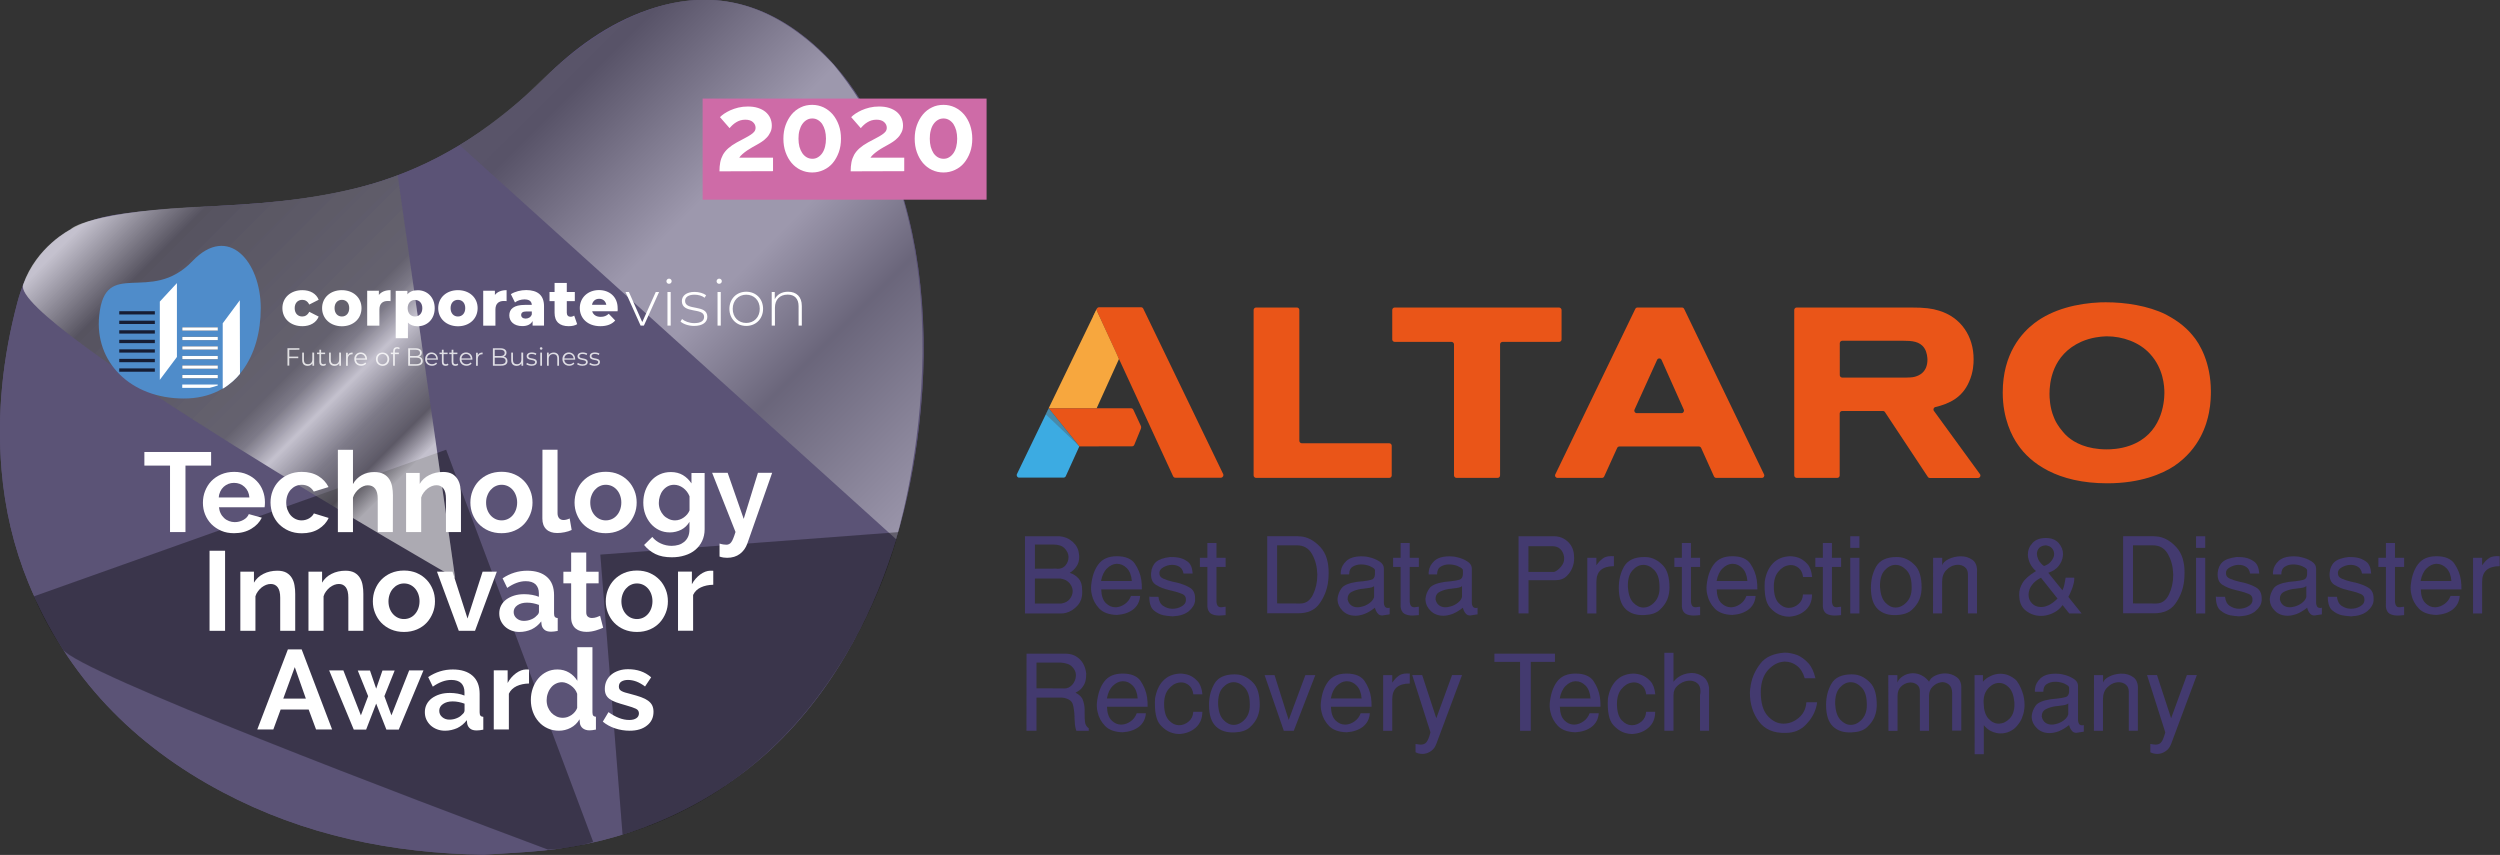 <?xml version="1.0" encoding="utf-8"?>
<!-- Generator: Adobe Illustrator 24.0.1, SVG Export Plug-In . SVG Version: 6.00 Build 0)  -->
<svg version="1.1" xmlns="http://www.w3.org/2000/svg" xmlns:xlink="http://www.w3.org/1999/xlink" x="0px" y="0px"
	 width="286.57px" height="98px" viewBox="0 0 286.57 98" style="enable-background:new 0 0 286.57 98;" xml:space="preserve">
<rect x="0" y="0" width="286.57" height="98" fill="#333333" stroke="none"/>
<style type="text/css">
	.st0{clip-path:url(#SVGID_2_);}
	.st1{fill:#5B5376;}
	.st2{opacity:0.2;fill:#020203;enable-background:new    ;}
	.st3{opacity:0.4;fill:url(#SVGID_3_);enable-background:new    ;}
	.st4{opacity:0.4;fill:url(#SVGID_4_);enable-background:new    ;}
	.st5{fill:#161D34;}
	.st6{fill:#433A6F;}
	.st7{clip-path:url(#SVGID_2_);fill:none;}
	.st8{opacity:0.2;clip-path:url(#SVGID_2_);fill:#020203;enable-background:new    ;}
	.st9{opacity:0.4;clip-path:url(#SVGID_2_);fill:url(#SVGID_5_);enable-background:new    ;}
	.st10{clip-path:url(#SVGID_2_);fill:#CE6BA7;}
	.st11{fill:#FFFFFF;}
	.st12{fill:#4F8CCA;}
	.st13{clip-path:url(#SVGID_2_);fill:#161D34;}
	.st14{clip-path:url(#SVGID_2_);fill:#FFFFFF;}
	.st15{opacity:0.8;clip-path:url(#SVGID_2_);}
	.st16{fill:#EA5518;}
	.st17{fill:#3CABE2;}
	.st18{fill:#F7A73E;}
	.st19{opacity:0.46;fill:#F5A53E;enable-background:new    ;}
	.st20{opacity:0.39;fill:#5A5654;enable-background:new    ;}
</style>
<g id="Layer_1">
	<g>
		<defs>
			<rect id="SVGID_1_" width="286.57" height="98"/>
		</defs>
		<clipPath id="SVGID_2_">
			<use xlink:href="#SVGID_1_"  style="overflow:visible;"/>
		</clipPath>
		<g class="st0">
			<g>
				<path class="st1" d="M55.45,97.97c2.29-0.16,4.59-0.25,6.87-0.48c4.56-0.46,8.97-1.56,13.2-3.34
					c9.93-4.17,17.17-11.26,22.3-20.61c4.21-7.67,6.48-15.95,7.51-24.61c0.64-5.41,0.74-10.82,0.16-16.25
					c-0.56-5.26-1.76-10.37-3.82-15.24c-2.14-5.06-4.98-9.65-9.35-13.13C86.89,0,80.89-1.15,74.29,1.13
					c-4.62,1.59-8.46,4.42-11.89,7.82c-5.36,5.3-11.43,9.45-18.66,11.79c-6.02,1.95-12.23,2.51-18.5,2.85
					c-3.93,0.22-7.88,0.42-11.77,0.99C7.58,25.45,3.58,28.7,2,34.64c-1.68,6.32-2.37,12.71-1.82,19.24
					c0.38,4.47,1.38,8.79,3.08,12.93C7.67,77.58,15.31,85.41,25.5,90.79C34.85,95.74,44.92,97.82,55.45,97.97z"/>
				<path class="st1" d="M55.45,97.97c-10.53-0.16-20.61-2.23-29.96-7.18C15.31,85.41,7.67,77.58,3.26,66.81
					c-1.7-4.14-2.7-8.46-3.08-12.93c-0.55-6.53,0.14-12.92,1.82-19.24c1.58-5.94,5.58-9.19,11.48-10.06
					c3.89-0.57,7.84-0.78,11.77-0.99c6.26-0.34,12.48-0.9,18.5-2.85c7.23-2.34,13.3-6.49,18.66-11.79
					c3.43-3.39,7.26-6.22,11.89-7.82c6.6-2.28,12.6-1.13,18.03,3.18c4.37,3.48,7.22,8.07,9.35,13.13c2.06,4.87,3.26,9.98,3.82,15.24
					c0.58,5.43,0.48,10.83-0.16,16.25c-1.02,8.66-3.3,16.93-7.51,24.61c-5.13,9.35-12.38,16.44-22.3,20.61
					c-4.23,1.78-8.64,2.88-13.2,3.34C60.04,97.73,57.74,97.82,55.45,97.97z"/>
			</g>
			<path class="st2" d="M3.91,68.35l47.23-16.8l16.84,44.93c0,0-1.89,0.74-5.18,0.89C47.32,91.58,8.97,77.05,7.21,74.42
				C4.99,71.13,3.91,68.35,3.91,68.35z"/>
			
				<linearGradient id="SVGID_3_" gradientUnits="userSpaceOnUse" x1="134.757" y1="488.575" x2="192.216" y2="431.117" gradientTransform="matrix(0.813 0 0 -0.813 -107.177 402.149)">
				<stop  offset="0" style="stop-color:#FFFFFF"/>
				<stop  offset="0.153" style="stop-color:#808181"/>
				<stop  offset="0.239" style="stop-color:#FFFFFF"/>
				<stop  offset="0.299" style="stop-color:#FFFFFF"/>
				<stop  offset="0.429" style="stop-color:#535353"/>
				<stop  offset="0.735" style="stop-color:#6A6A6B"/>
				<stop  offset="0.77" style="stop-color:#909092"/>
				<stop  offset="0.82" style="stop-color:#FFFFFF"/>
				<stop  offset="0.89" style="stop-color:#909092"/>
				<stop  offset="0.949" style="stop-color:#5D5C5D"/>
				<stop  offset="1" style="stop-color:#FFFFFF"/>
			</linearGradient>
			<path class="st3" d="M52.17,66.24c0,0-51.02-29.25-49.5-33.61s5.44-6.33,5.44-6.33s1.88-2.11,16.37-2.66s21.1-3.53,21.1-3.53
				L52.17,66.24z"/>
			
				<linearGradient id="SVGID_4_" gradientUnits="userSpaceOnUse" x1="14319.77" y1="-6017.777" x2="14448.845" y2="-6146.853" gradientTransform="matrix(-0.813 -3.250794e-04 -3.250794e-04 0.813 11752.93 4950.449)">
				<stop  offset="0" style="stop-color:#FFFFFF"/>
				<stop  offset="0.153" style="stop-color:#808181"/>
				<stop  offset="0.239" style="stop-color:#FFFFFF"/>
				<stop  offset="0.299" style="stop-color:#FFFFFF"/>
				<stop  offset="0.429" style="stop-color:#535353"/>
				<stop  offset="0.735" style="stop-color:#6A6A6B"/>
				<stop  offset="0.77" style="stop-color:#909092"/>
				<stop  offset="0.82" style="stop-color:#FFFFFF"/>
				<stop  offset="0.89" style="stop-color:#909092"/>
				<stop  offset="0.949" style="stop-color:#5D5C5D"/>
				<stop  offset="1" style="stop-color:#FFFFFF"/>
			</linearGradient>
			<path class="st4" d="M52.69,16.64c0,0,3.51-2.14,7.37-5.52C70.37,0.71,83.11-5.89,95.54,7.39c17.51,21.16,7.17,54.41,7.17,54.41
				L52.69,16.64z"/>
			<path class="st2" d="M71.36,95.67l-2.55-32.1L102.95,61C102.95,60.99,96.78,88.12,71.36,95.67z"/>
			<path class="st5" d="M20.3,31.65l-0.01,0.02c0,0,0.01,0,0.01,0V31.65z"/>
		</g>
		<g class="st0">
			<path class="st6" d="M117.49,61.47c0.23,0,0.45,0,0.69,0c0.23,0,0.47,0,0.7,0c0.47,0,0.94,0,1.39,0s0.86,0,1.2,0
				c0.57,0.05,1.07,0.26,1.49,0.64c0.42,0.38,0.66,0.83,0.71,1.35c0.02,0.06,0.03,0.13,0.03,0.19c0,0.06,0.01,0.12,0.01,0.19
				c0,0.43-0.11,0.8-0.33,1.11c-0.22,0.31-0.47,0.55-0.76,0.71c0.43,0.14,0.77,0.37,1.03,0.67c0.26,0.3,0.39,0.71,0.39,1.24
				c0.01,0.06,0.01,0.11,0.01,0.16c0,0.05,0,0.1,0,0.14c0.01,0.64-0.18,1.16-0.57,1.58c-0.39,0.41-0.82,0.68-1.29,0.8
				c-0.09,0.02-0.18,0.04-0.26,0.05c-0.09,0.01-0.18,0.02-0.26,0.02h-4.18L117.49,61.47L117.49,61.47z M121.1,65.18
				c0.02,0,0.03,0,0.04,0.01c0.01,0,0.03,0.01,0.04,0.01c0.01,0,0.02,0,0.04,0s0.03,0,0.04,0c0.38,0,0.68-0.14,0.89-0.41
				c0.22-0.27,0.33-0.58,0.33-0.9c0-0.02,0-0.03,0-0.05c0-0.02,0-0.03,0-0.05c-0.02-0.34-0.17-0.65-0.45-0.94
				c-0.28-0.29-0.71-0.43-1.31-0.43h-2.09v2.77L121.1,65.18L121.1,65.18z M121.67,69.18c0.43-0.07,0.74-0.25,0.96-0.52
				c0.21-0.27,0.32-0.57,0.33-0.88c0-0.01,0-0.02,0-0.02s0-0.02,0-0.02c-0.01-0.32-0.13-0.61-0.36-0.89
				c-0.23-0.28-0.57-0.45-1.02-0.53h-2.95v2.86L121.67,69.18L121.67,69.18z"/>
			<path class="st6" d="M125.92,64.67c0.46-0.61,1.16-0.91,2.11-0.91c0.98,0,1.67,0.29,2.06,0.86c0.39,0.58,0.64,1.2,0.74,1.89
				c0.02,0.18,0.04,0.35,0.05,0.53c0.01,0.18,0.01,0.35,0.01,0.52h-4.66c0.02,0.72,0.2,1.25,0.53,1.57
				c0.33,0.32,0.68,0.48,1.08,0.48c0.02,0,0.03,0,0.05,0c0.02,0,0.04,0,0.05,0c0.35-0.02,0.69-0.15,1.01-0.38
				c0.32-0.23,0.55-0.53,0.69-0.92h1.05c-0.05,0.66-0.32,1.17-0.8,1.55c-0.48,0.37-1.11,0.58-1.87,0.63
				c-0.92-0.03-1.59-0.28-2.03-0.75c-0.44-0.47-0.71-0.99-0.83-1.55c-0.05-0.19-0.08-0.38-0.09-0.57s-0.01-0.37,0.01-0.54
				C125.18,66.08,125.46,65.27,125.92,64.67z M129.74,66.6c-0.05-0.64-0.24-1.13-0.57-1.47c-0.33-0.33-0.7-0.5-1.1-0.5
				c-0.02,0-0.03,0-0.05,0s-0.03,0-0.05,0c-0.38,0.02-0.74,0.2-1.08,0.53s-0.56,0.81-0.68,1.44H129.74z"/>
			<path class="st6" d="M132.17,68.41c0.16,0,0.33,0,0.5,0c0.02,0,0.03,0,0.05,0c0.02,0,0.04,0,0.07,0
				c0.05,0.48,0.23,0.83,0.54,1.04c0.32,0.21,0.65,0.32,1.03,0.33c0.01,0,0.02,0,0.02,0s0.01,0,0.02,0c0.39,0,0.74-0.09,1.06-0.28
				c0.32-0.19,0.48-0.42,0.48-0.71c0.02-0.34-0.12-0.58-0.44-0.71c-0.32-0.14-0.68-0.25-1.11-0.35c-0.07-0.02-0.15-0.03-0.22-0.05
				c-0.08-0.02-0.16-0.04-0.23-0.06c-0.52-0.12-1-0.31-1.42-0.57c-0.43-0.26-0.62-0.72-0.57-1.4c0.05-0.52,0.23-0.93,0.56-1.23
				c0.33-0.29,0.87-0.48,1.62-0.57c0.14,0,0.28,0,0.44,0.01c0.15,0.01,0.31,0.02,0.47,0.05c0.4,0.06,0.77,0.23,1.11,0.48
				c0.34,0.26,0.52,0.71,0.56,1.35h-1.05c-0.06-0.35-0.21-0.61-0.45-0.76s-0.51-0.23-0.8-0.23c-0.02,0-0.05,0-0.07,0s-0.04,0-0.07,0
				c-0.34,0.02-0.65,0.12-0.94,0.29c-0.29,0.17-0.43,0.37-0.43,0.6c-0.02,0.32,0.12,0.55,0.44,0.69c0.32,0.14,0.69,0.26,1.12,0.36
				c0.08,0.02,0.16,0.03,0.24,0.05c0.08,0.02,0.16,0.04,0.24,0.05c0.51,0.13,0.99,0.31,1.41,0.55c0.43,0.24,0.64,0.65,0.64,1.24
				c0,0.01,0,0.02,0,0.03c0,0.01,0,0.02,0,0.03s0,0.02,0,0.03s0,0.02,0,0.03c0,0.02,0,0.05,0,0.07c0,0.02,0,0.05,0,0.07
				c-0.04,0.44-0.27,0.83-0.7,1.2c-0.43,0.37-1.05,0.57-1.87,0.61c-0.01,0-0.02,0-0.03,0c-0.01,0-0.02,0-0.03,0
				c-0.02-0.01-0.03-0.01-0.04-0.01c-0.01,0-0.02,0-0.04,0c-0.14-0.01-0.28-0.02-0.44-0.04c-0.15-0.02-0.31-0.04-0.46-0.07
				c-0.41-0.09-0.79-0.28-1.13-0.57c-0.34-0.29-0.51-0.81-0.51-1.57C131.86,68.41,132.01,68.41,132.17,68.41z"/>
			<path class="st6" d="M138.4,64.99h-0.86v-1.05h0.86v-1.7h1.04v1.7h1.05v1.05h-1.05v4c0.03,0.25,0.09,0.41,0.18,0.5
				c0.09,0.08,0.19,0.12,0.32,0.12c0.04,0,0.08,0,0.13-0.01c0.05,0,0.09-0.01,0.14-0.02s0.1-0.02,0.14-0.02s0.1-0.01,0.14-0.01v0.96
				c-0.13,0.01-0.26,0.02-0.38,0.03c-0.13,0.01-0.24,0.02-0.36,0.02c-0.39,0-0.71-0.08-0.94-0.22c-0.23-0.15-0.37-0.41-0.41-0.78
				L138.4,64.99L138.4,64.99z"/>
			<path class="st6" d="M148.77,61.47c0.11,0,0.21,0.01,0.32,0.02c0.11,0.01,0.21,0.03,0.32,0.04c0.72,0.15,1.39,0.57,1.99,1.24
				c0.6,0.68,0.9,1.63,0.9,2.87c0,0.2-0.01,0.41-0.02,0.61s-0.04,0.41-0.07,0.62c-0.14,0.86-0.47,1.65-0.99,2.36
				c-0.52,0.71-1.33,1.07-2.43,1.07h-3.53v-8.84H148.77z M149.05,69.18c0.64,0,1.12-0.34,1.45-1.01c0.33-0.67,0.5-1.42,0.5-2.24
				c0-0.02,0-0.03,0-0.05s0-0.04,0-0.06c-0.02-0.83-0.21-1.59-0.59-2.28c-0.38-0.69-0.96-1.03-1.74-1.03h-2.28v6.66L149.05,69.18
				L149.05,69.18z"/>
			<path class="st6" d="M153.78,67.43c0.25-0.35,0.83-0.59,1.73-0.73c1.08-0.09,1.7-0.2,1.87-0.33c0.17-0.14,0.25-0.38,0.23-0.74
				c0-0.04,0-0.08,0-0.12c0-0.04,0-0.08,0-0.13c0-0.02,0-0.05-0.01-0.07c-0.01-0.02-0.02-0.04-0.04-0.07
				c-0.09-0.12-0.27-0.23-0.54-0.35c-0.27-0.11-0.56-0.17-0.87-0.19c-0.02,0-0.05,0-0.07,0s-0.04,0-0.07,0
				c-0.35,0-0.66,0.08-0.94,0.25c-0.28,0.17-0.42,0.46-0.42,0.89h-0.96c0-0.02,0-0.03,0-0.04s0-0.03,0-0.04
				c-0.01-0.02-0.01-0.03-0.01-0.04s0-0.03,0-0.04c0-0.03,0-0.07,0.01-0.1c0-0.04,0.01-0.08,0.01-0.11
				c0.05-0.43,0.26-0.82,0.63-1.17c0.38-0.35,0.96-0.53,1.74-0.53c0.13,0,0.26,0.01,0.4,0.02c0.14,0.01,0.27,0.03,0.41,0.07
				c0.44,0.09,0.83,0.24,1.2,0.47c0.37,0.22,0.55,0.51,0.55,0.87v3.9c0,0.16,0.04,0.3,0.11,0.42s0.2,0.17,0.38,0.17
				c0.02,0,0.05,0,0.08-0.01c0.03,0,0.06-0.01,0.09-0.02v0.76l-0.66,0.1c-0.03,0.01-0.07,0.02-0.1,0.02c-0.04,0-0.07,0.01-0.1,0.01
				c-0.19,0-0.33-0.06-0.45-0.17c-0.11-0.11-0.2-0.24-0.26-0.38c-0.03-0.06-0.06-0.13-0.07-0.18c-0.02-0.06-0.03-0.11-0.05-0.16
				c-0.41,0.33-0.8,0.56-1.18,0.71c-0.38,0.14-0.73,0.21-1.05,0.21c-0.6,0-1.09-0.19-1.46-0.56c-0.37-0.37-0.57-0.78-0.59-1.22
				c0-0.03,0-0.06,0-0.1c0-0.03,0-0.06,0-0.1C153.37,68.17,153.52,67.78,153.78,67.43z M157.16,67.35
				c-0.17,0.04-0.36,0.07-0.58,0.09c-0.09,0.02-0.18,0.03-0.28,0.04c-0.1,0.01-0.19,0.02-0.29,0.03c-0.39,0.06-0.74,0.17-1.06,0.33
				c-0.32,0.16-0.48,0.44-0.48,0.85c0.07,0.33,0.22,0.56,0.43,0.71s0.45,0.21,0.72,0.21c0.06,0,0.11,0,0.17-0.01
				c0.06,0,0.12-0.02,0.17-0.03c0.35-0.06,0.67-0.19,0.97-0.4c0.3-0.21,0.48-0.43,0.55-0.66c0.01-0.02,0.02-0.03,0.02-0.05
				s0.01-0.03,0.01-0.05v-1.24C157.45,67.25,157.33,67.31,157.16,67.35z"/>
			<path class="st6" d="M160.55,64.99h-0.86v-1.05h0.86v-1.7h1.04v1.7h1.05v1.05h-1.05v4c0.03,0.25,0.09,0.41,0.18,0.5
				c0.09,0.08,0.19,0.12,0.32,0.12c0.04,0,0.08,0,0.13-0.01c0.05,0,0.09-0.01,0.14-0.02s0.1-0.02,0.14-0.02s0.1-0.01,0.14-0.01v0.96
				c-0.13,0.01-0.26,0.02-0.38,0.03c-0.13,0.01-0.24,0.02-0.36,0.02c-0.39,0-0.71-0.08-0.94-0.22c-0.23-0.15-0.37-0.41-0.41-0.78
				L160.55,64.99L160.55,64.99z"/>
			<path class="st6" d="M163.86,67.43c0.25-0.35,0.83-0.59,1.73-0.73c1.08-0.09,1.7-0.2,1.87-0.33c0.17-0.14,0.25-0.38,0.23-0.74
				c0-0.04,0-0.08,0-0.12c0-0.04,0-0.08,0-0.13c0-0.02,0-0.05-0.01-0.07c-0.01-0.02-0.02-0.04-0.04-0.07
				c-0.09-0.12-0.27-0.23-0.54-0.35c-0.27-0.11-0.56-0.17-0.87-0.19c-0.02,0-0.05,0-0.07,0s-0.04,0-0.07,0
				c-0.35,0-0.66,0.08-0.94,0.25c-0.28,0.17-0.42,0.46-0.42,0.89h-0.96c0-0.02,0-0.03,0-0.04s0-0.03,0-0.04
				c-0.01-0.02-0.01-0.03-0.01-0.04s0-0.03,0-0.04c0-0.03,0-0.07,0.01-0.1c0-0.04,0.01-0.08,0.01-0.11
				c0.05-0.43,0.26-0.82,0.63-1.17c0.38-0.35,0.96-0.53,1.74-0.53c0.13,0,0.26,0.01,0.4,0.02c0.14,0.01,0.27,0.03,0.41,0.07
				c0.44,0.09,0.83,0.24,1.2,0.47c0.37,0.22,0.55,0.51,0.55,0.87v3.9c0,0.16,0.04,0.3,0.11,0.42s0.2,0.17,0.38,0.17
				c0.02,0,0.05,0,0.08-0.01c0.03,0,0.06-0.01,0.09-0.02v0.76l-0.66,0.1c-0.03,0.01-0.07,0.02-0.1,0.02c-0.04,0-0.07,0.01-0.1,0.01
				c-0.19,0-0.33-0.06-0.45-0.17c-0.11-0.11-0.2-0.24-0.26-0.38c-0.03-0.06-0.06-0.13-0.07-0.18c-0.02-0.06-0.03-0.11-0.05-0.16
				c-0.41,0.33-0.8,0.56-1.18,0.71c-0.38,0.14-0.73,0.21-1.05,0.21c-0.6,0-1.09-0.19-1.46-0.56c-0.37-0.37-0.57-0.78-0.59-1.22
				c0-0.03,0-0.06,0-0.1c0-0.03,0-0.06,0-0.1C163.45,68.17,163.6,67.78,163.86,67.43z M167.24,67.35c-0.17,0.04-0.36,0.07-0.58,0.09
				c-0.09,0.02-0.18,0.03-0.28,0.04c-0.1,0.01-0.19,0.02-0.29,0.03c-0.39,0.06-0.74,0.17-1.06,0.33c-0.32,0.16-0.48,0.44-0.48,0.85
				c0.07,0.33,0.22,0.56,0.43,0.71s0.45,0.21,0.72,0.21c0.06,0,0.11,0,0.17-0.01c0.06,0,0.12-0.02,0.17-0.03
				c0.35-0.06,0.67-0.19,0.97-0.4c0.3-0.21,0.48-0.43,0.55-0.66c0.01-0.02,0.02-0.03,0.02-0.05s0.01-0.03,0.01-0.05v-1.24
				C167.53,67.25,167.41,67.31,167.24,67.35z"/>
			<path class="st6" d="M174.06,61.47h4.08c0.62,0,1.16,0.22,1.61,0.65c0.45,0.44,0.68,1.01,0.68,1.73
				c0.01,0.03,0.01,0.06,0.01,0.09s0,0.06,0,0.1c0,0.14-0.02,0.29-0.04,0.46c-0.03,0.17-0.08,0.34-0.14,0.51
				c-0.14,0.38-0.36,0.72-0.68,1.03c-0.32,0.31-0.76,0.47-1.33,0.47h-3.04v3.8h-1.14V61.47z M175.2,65.56h2.95
				c0.02,0,0.09-0.03,0.2-0.09c0.11-0.06,0.23-0.15,0.36-0.27c0.16-0.14,0.3-0.32,0.43-0.54c0.13-0.23,0.17-0.49,0.15-0.8
				c-0.05-0.38-0.19-0.68-0.42-0.91c-0.23-0.23-0.54-0.34-0.92-0.34h-2.75L175.2,65.56L175.2,65.56z"/>
			<path class="st6" d="M181.95,63.94h1.04v0.86c0.03-0.04,0.06-0.08,0.09-0.12c0.03-0.04,0.06-0.08,0.09-0.12
				c0.2-0.26,0.43-0.47,0.69-0.63c0.26-0.15,0.64-0.21,1.14-0.17v1.14c-0.66,0-1.16,0.15-1.5,0.44c-0.34,0.29-0.51,0.75-0.51,1.37
				v3.61h-1.04V63.94z"/>
			<path class="st6" d="M186.17,64.93c0.41-0.71,1.19-1.08,2.33-1.08c0.07,0,0.14,0,0.22,0.01c0.07,0,0.14,0.01,0.22,0.02
				c0.6,0.09,1.16,0.39,1.67,0.92c0.51,0.52,0.76,1.38,0.76,2.57c0,0.18-0.02,0.38-0.05,0.62c-0.04,0.23-0.1,0.47-0.2,0.72
				c-0.18,0.44-0.47,0.83-0.87,1.2s-0.98,0.56-1.74,0.59c-0.9,0.05-1.62-0.17-2.15-0.67c-0.53-0.5-0.8-1.31-0.8-2.46
				C185.56,66.46,185.76,65.64,186.17,64.93z M187.21,69.07c0.36,0.38,0.75,0.57,1.17,0.57c0.01,0,0.02,0,0.02,0s0.01,0,0.02,0
				c0.47-0.01,0.91-0.24,1.3-0.69s0.56-1.08,0.5-1.87c-0.02-0.77-0.22-1.35-0.6-1.74s-0.79-0.59-1.24-0.59
				c-0.46,0-0.87,0.21-1.25,0.63c-0.38,0.42-0.55,1.05-0.53,1.9C186.65,68.09,186.85,68.69,187.21,69.07z"/>
			<path class="st6" d="M192.79,64.99h-0.86v-1.05h0.86v-1.7h1.04v1.7h1.05v1.05h-1.05v4c0.03,0.25,0.09,0.41,0.18,0.5
				c0.09,0.08,0.19,0.12,0.32,0.12c0.04,0,0.08,0,0.13-0.01c0.05,0,0.09-0.01,0.14-0.02s0.1-0.02,0.14-0.02s0.1-0.01,0.14-0.01v0.96
				c-0.13,0.01-0.26,0.02-0.38,0.03c-0.13,0.01-0.24,0.02-0.36,0.02c-0.39,0-0.71-0.08-0.94-0.22c-0.23-0.15-0.37-0.41-0.41-0.78
				L192.79,64.99L192.79,64.99z"/>
			<path class="st6" d="M196.47,64.67c0.46-0.61,1.16-0.91,2.11-0.91c0.98,0,1.67,0.29,2.06,0.86c0.39,0.58,0.64,1.2,0.74,1.89
				c0.02,0.18,0.04,0.35,0.05,0.53c0.01,0.18,0.01,0.35,0.01,0.52h-4.66c0.02,0.72,0.2,1.25,0.53,1.57
				c0.33,0.32,0.68,0.48,1.08,0.48c0.02,0,0.03,0,0.05,0c0.02,0,0.04,0,0.05,0c0.35-0.02,0.69-0.15,1.01-0.38
				c0.32-0.23,0.55-0.53,0.69-0.92h1.05c-0.05,0.66-0.32,1.17-0.8,1.55c-0.48,0.37-1.11,0.58-1.87,0.63
				c-0.92-0.03-1.59-0.28-2.03-0.75c-0.44-0.47-0.71-0.99-0.83-1.55c-0.05-0.19-0.08-0.38-0.09-0.57s-0.01-0.37,0.01-0.54
				C195.73,66.08,196.01,65.27,196.47,64.67z M200.3,66.6c-0.05-0.64-0.24-1.13-0.57-1.47c-0.33-0.33-0.7-0.5-1.1-0.5
				c-0.02,0-0.03,0-0.05,0s-0.03,0-0.05,0c-0.38,0.02-0.74,0.2-1.08,0.53s-0.56,0.81-0.68,1.44H200.3z"/>
			<path class="st6" d="M203.23,64.57c0.48-0.5,1.12-0.77,1.93-0.81c0.14,0,0.3,0.01,0.47,0.04c0.17,0.02,0.35,0.07,0.53,0.13
				c0.35,0.13,0.68,0.36,1,0.7c0.31,0.34,0.5,0.84,0.56,1.51h-1.04c-0.06-0.46-0.22-0.8-0.5-1.03c-0.27-0.23-0.58-0.34-0.91-0.34
				c-0.04,0-0.08,0-0.13,0.01c-0.05,0-0.09,0.01-0.13,0.02c-0.44,0.07-0.83,0.32-1.18,0.75c-0.35,0.43-0.52,1.04-0.5,1.82
				c0.02,0.8,0.21,1.39,0.55,1.75s0.71,0.55,1.12,0.56c0.01,0,0.02,0,0.02,0s0.01,0,0.02,0c0.4,0,0.77-0.14,1.1-0.42
				c0.33-0.28,0.51-0.65,0.53-1.12h1.04c0,0.76-0.25,1.36-0.75,1.81c-0.5,0.45-1.14,0.7-1.9,0.74c-0.09-0.01-0.18-0.02-0.28-0.02
				c-0.1-0.01-0.19-0.02-0.29-0.05c-0.59-0.11-1.12-0.44-1.6-0.98c-0.48-0.54-0.68-1.55-0.6-3.02
				C202.43,65.74,202.75,65.07,203.23,64.57z"/>
			<path class="st6" d="M208.95,64.99h-0.86v-1.05h0.86v-1.7h1.04v1.7h1.05v1.05h-1.05v4c0.03,0.25,0.09,0.41,0.18,0.5
				c0.09,0.08,0.19,0.12,0.32,0.12c0.04,0,0.08,0,0.13-0.01c0.05,0,0.09-0.01,0.14-0.02c0.05-0.01,0.1-0.02,0.14-0.02
				s0.1-0.01,0.14-0.01v0.96c-0.13,0.01-0.26,0.02-0.38,0.03c-0.13,0.01-0.24,0.02-0.36,0.02c-0.39,0-0.71-0.08-0.94-0.22
				c-0.23-0.15-0.37-0.41-0.41-0.78L208.95,64.99L208.95,64.99z"/>
			<path class="st6" d="M212.09,61.47h1.05v1.33h-1.05V61.47z M212.09,63.94h1.05v6.38h-1.05V63.94z"/>
			<path class="st6" d="M215.07,64.93c0.41-0.71,1.19-1.08,2.33-1.08c0.07,0,0.14,0,0.22,0.01c0.07,0,0.14,0.01,0.22,0.02
				c0.6,0.09,1.16,0.39,1.67,0.92c0.51,0.52,0.76,1.38,0.76,2.57c0,0.18-0.02,0.38-0.05,0.62c-0.04,0.23-0.1,0.47-0.2,0.72
				c-0.18,0.44-0.47,0.83-0.87,1.2c-0.4,0.36-0.98,0.56-1.74,0.59c-0.9,0.05-1.62-0.17-2.15-0.67c-0.53-0.5-0.8-1.31-0.8-2.46
				C214.46,66.46,214.66,65.64,215.07,64.93z M216.11,69.07c0.36,0.38,0.75,0.57,1.17,0.57c0.01,0,0.02,0,0.02,0s0.01,0,0.02,0
				c0.47-0.01,0.91-0.24,1.3-0.69c0.39-0.45,0.56-1.08,0.5-1.87c-0.02-0.77-0.22-1.35-0.6-1.74s-0.79-0.59-1.24-0.59
				c-0.46,0-0.87,0.21-1.25,0.63c-0.38,0.42-0.55,1.05-0.53,1.9C215.55,68.09,215.75,68.69,216.11,69.07z"/>
			<path class="st6" d="M221.59,63.94h1.04v0.86c0.07-0.26,0.31-0.5,0.71-0.7c0.4-0.2,0.84-0.31,1.3-0.33c0.02,0,0.05,0,0.07,0
				s0.04,0,0.05,0c0.5-0.01,0.95,0.13,1.34,0.41s0.57,0.77,0.52,1.47v4.66h-1.04v-4.47c0-0.37-0.12-0.65-0.35-0.83
				c-0.23-0.18-0.5-0.27-0.81-0.27c-0.05,0-0.1,0-0.15,0.01c-0.05,0-0.1,0.01-0.15,0.02c-0.38,0.07-0.72,0.27-1.03,0.59
				c-0.31,0.32-0.47,0.77-0.47,1.34v3.61h-1.04L221.59,63.94L221.59,63.94z"/>
			<path class="st6" d="M231.47,68.34c0-0.02-0.01-0.05-0.01-0.08c0-0.02,0-0.05,0-0.07c0-0.02,0-0.05,0-0.07
				c-0.01-0.43,0.12-0.86,0.38-1.3c0.26-0.44,0.77-0.89,1.54-1.36c-0.23-0.19-0.41-0.41-0.55-0.63c-0.14-0.23-0.24-0.46-0.29-0.68
				c-0.03-0.1-0.05-0.19-0.07-0.29c-0.01-0.1-0.02-0.19-0.02-0.29c0-0.51,0.18-0.95,0.53-1.33c0.35-0.38,0.86-0.57,1.53-0.57
				c0.64,0,1.12,0.19,1.46,0.57c0.34,0.38,0.51,0.81,0.51,1.29c0,0.04,0,0.08-0.01,0.11s-0.01,0.08-0.01,0.11
				c-0.04,0.39-0.2,0.75-0.47,1.11c-0.27,0.35-0.67,0.62-1.2,0.8l1.62,2c0.11-0.22,0.18-0.43,0.22-0.63c0.04-0.2,0.07-0.38,0.1-0.53
				c0.01-0.06,0.02-0.11,0.02-0.15c0.01-0.05,0.02-0.09,0.04-0.13h0.96c0,0.01,0,0.02,0.01,0.04c0,0.02,0.01,0.03,0.01,0.04
				c0,0.02,0,0.03,0,0.04s0,0.03,0,0.04c0,0.13-0.02,0.27-0.05,0.42c-0.03,0.15-0.07,0.3-0.12,0.45c-0.04,0.12-0.08,0.24-0.13,0.35
				c-0.05,0.11-0.09,0.22-0.14,0.33c-0.04,0.1-0.08,0.19-0.12,0.27c-0.04,0.08-0.08,0.16-0.12,0.22l1.52,1.9h-1.42l-0.76-0.96
				c-0.26,0.37-0.59,0.65-0.97,0.85c-0.38,0.2-0.77,0.32-1.17,0.37c-0.05,0-0.1,0-0.16,0.01c-0.06,0-0.11,0.01-0.17,0.01
				c-0.63,0-1.19-0.19-1.69-0.56s-0.77-0.91-0.8-1.62C231.48,68.39,231.48,68.37,231.47,68.34z M233.95,66.22
				c-0.35,0.19-0.64,0.39-0.85,0.62c-0.21,0.23-0.36,0.46-0.45,0.69c-0.04,0.11-0.07,0.21-0.09,0.32s-0.03,0.2-0.03,0.3
				c-0.01,0.39,0.12,0.73,0.39,1.01c0.27,0.28,0.61,0.42,1.03,0.42c0.28,0.01,0.58-0.07,0.91-0.22c0.32-0.16,0.65-0.41,0.99-0.75
				L233.95,66.22z M235.06,64.4c0.18-0.2,0.3-0.42,0.37-0.63c0.01-0.05,0.02-0.09,0.02-0.14s0.01-0.09,0.01-0.14
				c0-0.23-0.08-0.44-0.23-0.63c-0.16-0.19-0.39-0.3-0.71-0.35c-0.36,0.02-0.62,0.13-0.78,0.31c-0.16,0.18-0.24,0.39-0.25,0.63
				c0,0.05,0,0.1,0.01,0.15c0.01,0.05,0.02,0.11,0.02,0.16c0.05,0.22,0.14,0.43,0.28,0.63c0.14,0.2,0.31,0.37,0.51,0.49
				C234.64,64.77,234.88,64.61,235.06,64.4z"/>
			<path class="st6" d="M246.88,61.47c0.11,0,0.21,0.01,0.32,0.02c0.11,0.01,0.21,0.03,0.32,0.04c0.72,0.15,1.39,0.57,1.99,1.24
				c0.6,0.68,0.9,1.63,0.9,2.87c0,0.2-0.01,0.41-0.02,0.61s-0.04,0.41-0.07,0.62c-0.14,0.86-0.47,1.65-0.99,2.36
				c-0.52,0.71-1.33,1.07-2.43,1.07h-3.53v-8.84H246.88z M247.16,69.18c0.64,0,1.12-0.34,1.45-1.01c0.33-0.67,0.5-1.42,0.5-2.24
				c0-0.02,0-0.03,0-0.05s0-0.04,0-0.06c-0.02-0.83-0.21-1.59-0.59-2.28c-0.38-0.69-0.96-1.03-1.74-1.03h-2.28v6.66L247.16,69.18
				L247.16,69.18z"/>
			<path class="st6" d="M251.73,61.47h1.05v1.33h-1.05V61.47z M251.73,63.94h1.05v6.38h-1.05V63.94z"/>
			<path class="st6" d="M254.43,68.41c0.16,0,0.33,0,0.5,0c0.02,0,0.03,0,0.05,0c0.02,0,0.04,0,0.07,0
				c0.05,0.48,0.23,0.83,0.54,1.04c0.32,0.21,0.65,0.32,1.03,0.33c0.01,0,0.02,0,0.02,0s0.01,0,0.02,0c0.39,0,0.74-0.09,1.06-0.28
				c0.32-0.19,0.48-0.42,0.48-0.71c0.02-0.34-0.12-0.58-0.44-0.71c-0.32-0.14-0.68-0.25-1.11-0.35c-0.07-0.02-0.15-0.03-0.22-0.05
				c-0.08-0.02-0.16-0.04-0.23-0.06c-0.52-0.12-1-0.31-1.42-0.57c-0.43-0.26-0.62-0.72-0.57-1.4c0.05-0.52,0.23-0.93,0.56-1.23
				s0.87-0.48,1.62-0.57c0.14,0,0.28,0,0.44,0.01c0.15,0.01,0.31,0.02,0.47,0.05c0.4,0.06,0.77,0.23,1.11,0.48
				c0.34,0.26,0.52,0.71,0.56,1.35h-1.05c-0.06-0.35-0.21-0.61-0.45-0.76c-0.25-0.15-0.51-0.23-0.8-0.23c-0.02,0-0.05,0-0.07,0
				s-0.04,0-0.07,0c-0.34,0.02-0.65,0.12-0.94,0.29c-0.29,0.17-0.43,0.37-0.43,0.6c-0.02,0.32,0.12,0.55,0.44,0.69
				c0.32,0.14,0.69,0.26,1.12,0.36c0.08,0.02,0.16,0.03,0.24,0.05c0.08,0.02,0.16,0.04,0.24,0.05c0.51,0.13,0.99,0.31,1.41,0.55
				s0.64,0.65,0.64,1.24c0,0.01,0,0.02,0,0.03c0,0.01,0,0.02,0,0.03s0,0.02,0,0.03s0,0.02,0,0.03c0,0.02,0,0.05,0,0.07
				c0,0.02,0,0.05,0,0.07c-0.04,0.44-0.27,0.83-0.7,1.2c-0.43,0.37-1.05,0.57-1.87,0.61c-0.01,0-0.02,0-0.03,0s-0.02,0-0.03,0
				c-0.02-0.01-0.03-0.01-0.04-0.01s-0.02,0-0.04,0c-0.14-0.01-0.28-0.02-0.44-0.04c-0.15-0.02-0.31-0.04-0.46-0.07
				c-0.41-0.09-0.79-0.28-1.13-0.57c-0.34-0.29-0.51-0.81-0.51-1.57C254.12,68.41,254.27,68.41,254.43,68.41z"/>
			<path class="st6" d="M260.63,67.43c0.25-0.35,0.83-0.59,1.73-0.73c1.08-0.09,1.7-0.2,1.87-0.33c0.17-0.14,0.25-0.38,0.23-0.74
				c0-0.04,0-0.08,0-0.12c0-0.04,0-0.08,0-0.13c0-0.02,0-0.05-0.01-0.07c-0.01-0.02-0.02-0.04-0.04-0.07
				c-0.09-0.12-0.27-0.23-0.54-0.35c-0.27-0.11-0.56-0.17-0.87-0.19c-0.02,0-0.05,0-0.07,0s-0.04,0-0.07,0
				c-0.35,0-0.66,0.08-0.94,0.25c-0.28,0.17-0.42,0.46-0.42,0.89h-0.95c0-0.02,0-0.03,0-0.04s0-0.03,0-0.04
				c-0.01-0.02-0.01-0.03-0.01-0.04s0-0.03,0-0.04c0-0.03,0-0.07,0.01-0.1c0-0.04,0.01-0.08,0.01-0.11
				c0.05-0.43,0.26-0.82,0.63-1.17c0.38-0.35,0.95-0.53,1.74-0.53c0.13,0,0.26,0.01,0.4,0.02c0.14,0.01,0.27,0.03,0.41,0.07
				c0.44,0.09,0.83,0.24,1.2,0.47c0.37,0.22,0.55,0.51,0.55,0.87v3.9c0,0.16,0.04,0.3,0.11,0.42s0.2,0.17,0.38,0.17
				c0.02,0,0.05,0,0.08-0.01c0.03,0,0.06-0.01,0.09-0.02v0.76l-0.66,0.1c-0.03,0.01-0.07,0.02-0.1,0.02s-0.07,0.01-0.1,0.01
				c-0.19,0-0.33-0.06-0.45-0.17c-0.11-0.11-0.2-0.24-0.26-0.38c-0.03-0.06-0.06-0.13-0.07-0.18c-0.02-0.06-0.03-0.11-0.05-0.16
				c-0.41,0.33-0.8,0.56-1.18,0.71c-0.38,0.14-0.73,0.21-1.05,0.21c-0.6,0-1.09-0.19-1.46-0.56s-0.57-0.78-0.59-1.22
				c0-0.03,0-0.06,0-0.1c0-0.03,0-0.06,0-0.1C260.23,68.17,260.38,67.78,260.63,67.43z M264.02,67.35
				c-0.17,0.04-0.36,0.07-0.58,0.09c-0.09,0.02-0.18,0.03-0.28,0.04s-0.19,0.02-0.29,0.03c-0.39,0.06-0.74,0.17-1.06,0.33
				c-0.32,0.16-0.48,0.44-0.48,0.85c0.07,0.33,0.22,0.56,0.43,0.71s0.45,0.21,0.72,0.21c0.06,0,0.11,0,0.17-0.01
				c0.06,0,0.12-0.02,0.17-0.03c0.35-0.06,0.67-0.19,0.97-0.4c0.3-0.21,0.48-0.43,0.55-0.66c0.01-0.02,0.02-0.03,0.02-0.05
				s0.01-0.03,0.01-0.05v-1.24C264.3,67.25,264.18,67.31,264.02,67.35z"/>
			<path class="st6" d="M267.26,68.41c0.16,0,0.33,0,0.5,0c0.02,0,0.03,0,0.05,0s0.04,0,0.07,0c0.05,0.48,0.23,0.83,0.54,1.04
				c0.32,0.21,0.65,0.32,1.03,0.33c0.01,0,0.02,0,0.02,0s0.01,0,0.02,0c0.39,0,0.74-0.09,1.06-0.28c0.32-0.19,0.48-0.42,0.48-0.71
				c0.02-0.34-0.12-0.58-0.44-0.71c-0.32-0.14-0.68-0.25-1.11-0.35c-0.07-0.02-0.15-0.03-0.22-0.05c-0.08-0.02-0.16-0.04-0.23-0.06
				c-0.52-0.12-1-0.31-1.42-0.57c-0.43-0.26-0.62-0.72-0.57-1.4c0.05-0.52,0.23-0.93,0.56-1.23s0.87-0.48,1.62-0.57
				c0.14,0,0.28,0,0.44,0.01c0.15,0.01,0.31,0.02,0.47,0.05c0.4,0.06,0.77,0.23,1.11,0.48c0.34,0.26,0.52,0.71,0.56,1.35h-1.05
				c-0.06-0.35-0.21-0.61-0.45-0.76c-0.25-0.15-0.51-0.23-0.8-0.23c-0.02,0-0.05,0-0.07,0s-0.04,0-0.07,0
				c-0.34,0.02-0.65,0.12-0.94,0.29c-0.29,0.17-0.43,0.37-0.43,0.6c-0.02,0.32,0.12,0.55,0.44,0.69c0.32,0.14,0.69,0.26,1.12,0.36
				c0.08,0.02,0.16,0.03,0.24,0.05c0.08,0.02,0.16,0.04,0.24,0.05c0.51,0.13,0.99,0.31,1.41,0.55s0.64,0.65,0.64,1.24
				c0,0.01,0,0.02,0,0.03c0,0.01,0,0.02,0,0.03s0,0.02,0,0.03s0,0.02,0,0.03c0,0.02,0,0.05,0,0.07c0,0.02,0,0.05,0,0.07
				c-0.04,0.44-0.27,0.83-0.7,1.2c-0.43,0.37-1.05,0.57-1.87,0.61c-0.01,0-0.02,0-0.03,0s-0.02,0-0.03,0
				c-0.02-0.01-0.03-0.01-0.04-0.01s-0.02,0-0.04,0c-0.14-0.01-0.28-0.02-0.44-0.04s-0.31-0.04-0.46-0.07
				c-0.41-0.09-0.79-0.28-1.13-0.57c-0.34-0.29-0.51-0.81-0.51-1.57C266.96,68.41,267.1,68.41,267.26,68.41z"/>
			<path class="st6" d="M273.49,64.99h-0.86v-1.05h0.86v-1.7h1.04v1.7h1.05v1.05h-1.05v4c0.03,0.25,0.09,0.41,0.18,0.5
				s0.19,0.12,0.32,0.12c0.04,0,0.08,0,0.13-0.01c0.05,0,0.09-0.01,0.14-0.02c0.05-0.01,0.1-0.02,0.14-0.02s0.1-0.01,0.14-0.01v0.96
				c-0.13,0.01-0.26,0.02-0.38,0.03c-0.13,0.01-0.24,0.02-0.36,0.02c-0.39,0-0.71-0.08-0.94-0.22c-0.23-0.15-0.37-0.41-0.41-0.78
				L273.49,64.99L273.49,64.99z"/>
			<path class="st6" d="M277.18,64.67c0.46-0.61,1.16-0.91,2.11-0.91c0.98,0,1.67,0.29,2.06,0.86c0.39,0.58,0.64,1.2,0.74,1.89
				c0.02,0.18,0.04,0.35,0.05,0.53s0.01,0.35,0.01,0.52h-4.66c0.02,0.72,0.2,1.25,0.53,1.57c0.33,0.32,0.68,0.48,1.08,0.48
				c0.02,0,0.03,0,0.05,0s0.04,0,0.05,0c0.35-0.02,0.69-0.15,1.01-0.38c0.32-0.23,0.55-0.53,0.69-0.92h1.05
				c-0.05,0.66-0.32,1.17-0.8,1.55c-0.48,0.37-1.11,0.58-1.87,0.63c-0.92-0.03-1.59-0.28-2.03-0.75c-0.44-0.47-0.71-0.99-0.83-1.55
				c-0.05-0.19-0.08-0.38-0.09-0.57s-0.01-0.37,0.01-0.54C276.44,66.08,276.72,65.27,277.18,64.67z M281,66.6
				c-0.05-0.64-0.24-1.13-0.57-1.47c-0.33-0.33-0.7-0.5-1.1-0.5c-0.02,0-0.03,0-0.05,0s-0.03,0-0.05,0
				c-0.38,0.02-0.74,0.2-1.08,0.53c-0.34,0.33-0.56,0.81-0.68,1.44H281z"/>
			<path class="st6" d="M283.48,63.94h1.04v0.86c0.03-0.04,0.06-0.08,0.09-0.12c0.03-0.04,0.06-0.08,0.09-0.12
				c0.2-0.26,0.43-0.47,0.69-0.63c0.26-0.15,0.64-0.21,1.14-0.17v1.14c-0.66,0-1.16,0.15-1.5,0.44c-0.34,0.29-0.51,0.75-0.51,1.37
				v3.61h-1.04V63.94z"/>
			<path class="st6" d="M117.67,74.93h4.48c0.62,0,1.15,0.2,1.58,0.6s0.7,0.96,0.78,1.68c0,0.14-0.01,0.3-0.02,0.47
				s-0.05,0.33-0.1,0.5c-0.07,0.23-0.19,0.44-0.36,0.66c-0.17,0.21-0.42,0.4-0.75,0.56c0.44,0.22,0.73,0.5,0.85,0.85
				c0.13,0.35,0.19,0.71,0.2,1.08c0,0.02,0,0.05,0,0.08s0,0.05,0,0.08c0,0.05,0,0.1,0,0.15s0,0.11,0,0.16
				c-0.01,0.35,0.01,0.67,0.04,0.97c0.04,0.3,0.18,0.54,0.43,0.71v0.29h-1.42c-0.06-0.16-0.1-0.33-0.13-0.5
				c-0.03-0.17-0.05-0.34-0.05-0.52c-0.01-0.08-0.02-0.17-0.02-0.25s-0.01-0.17-0.01-0.25c0-0.02,0-0.05,0-0.07s0-0.04,0-0.07
				c-0.02-0.51-0.08-0.98-0.2-1.39c-0.12-0.41-0.52-0.66-1.21-0.76h-2.95v3.8h-1.15L117.67,74.93L117.67,74.93z M121.86,78.91
				c0.02,0.01,0.05,0.01,0.07,0.01s0.05,0,0.07,0c0.37,0,0.68-0.15,0.94-0.46c0.25-0.31,0.38-0.64,0.39-1.02c0-0.01,0-0.02,0-0.02
				s0-0.01,0-0.02s0-0.02,0-0.02s0-0.01,0-0.02c-0.01-0.33-0.15-0.64-0.42-0.92c-0.27-0.29-0.72-0.45-1.35-0.49h-2.75v2.95
				L121.86,78.91L121.86,78.91z"/>
			<path class="st6" d="M126.58,78.12c0.46-0.61,1.16-0.91,2.11-0.91c0.98,0,1.67,0.29,2.06,0.86c0.39,0.58,0.64,1.2,0.74,1.89
				c0.02,0.18,0.04,0.35,0.05,0.53c0.01,0.18,0.01,0.35,0.01,0.52h-4.66c0.02,0.72,0.2,1.25,0.53,1.57
				c0.33,0.32,0.68,0.48,1.08,0.48c0.02,0,0.03,0,0.05,0c0.02,0,0.04,0,0.05,0c0.35-0.02,0.69-0.15,1.01-0.38
				c0.32-0.23,0.55-0.53,0.69-0.92h1.05c-0.05,0.66-0.32,1.17-0.8,1.55c-0.48,0.37-1.11,0.58-1.87,0.63
				c-0.92-0.03-1.59-0.28-2.03-0.75c-0.44-0.47-0.71-0.99-0.83-1.55c-0.05-0.19-0.08-0.38-0.09-0.57s-0.01-0.37,0.01-0.54
				C125.85,79.53,126.12,78.72,126.58,78.12z M130.41,80.06c-0.05-0.64-0.24-1.13-0.57-1.47s-0.7-0.5-1.1-0.5c-0.02,0-0.03,0-0.05,0
				s-0.03,0-0.05,0c-0.38,0.02-0.74,0.2-1.08,0.53c-0.34,0.33-0.56,0.81-0.68,1.44H130.41z"/>
			<path class="st6" d="M133.34,78.02c0.48-0.5,1.12-0.77,1.93-0.81c0.14,0,0.3,0.01,0.47,0.04s0.35,0.07,0.53,0.13
				c0.35,0.13,0.68,0.36,1,0.7c0.31,0.34,0.5,0.84,0.56,1.51h-1.04c-0.06-0.46-0.22-0.8-0.5-1.03c-0.27-0.23-0.58-0.34-0.91-0.34
				c-0.04,0-0.08,0-0.13,0.01c-0.05,0-0.09,0.01-0.13,0.02c-0.44,0.07-0.83,0.32-1.18,0.75c-0.35,0.43-0.52,1.04-0.5,1.82
				c0.02,0.8,0.21,1.39,0.55,1.75c0.34,0.36,0.71,0.55,1.12,0.56c0.01,0,0.02,0,0.02,0s0.01,0,0.02,0c0.4,0,0.77-0.14,1.1-0.42
				c0.33-0.28,0.51-0.65,0.53-1.12h1.04c0,0.76-0.25,1.36-0.75,1.81c-0.5,0.45-1.14,0.7-1.9,0.74c-0.09-0.01-0.18-0.02-0.28-0.02
				c-0.1-0.01-0.19-0.02-0.29-0.05c-0.59-0.11-1.12-0.44-1.6-0.98c-0.48-0.54-0.68-1.55-0.6-3.02
				C132.55,79.19,132.86,78.51,133.34,78.02z"/>
			<path class="st6" d="M139.2,78.38c0.41-0.72,1.19-1.08,2.33-1.08c0.07,0,0.14,0,0.22,0.01c0.07,0,0.14,0.01,0.22,0.02
				c0.6,0.09,1.16,0.39,1.67,0.92c0.51,0.52,0.76,1.38,0.76,2.57c0,0.18-0.02,0.38-0.05,0.62c-0.04,0.23-0.1,0.47-0.2,0.72
				c-0.18,0.44-0.47,0.83-0.87,1.2s-0.98,0.56-1.74,0.59c-0.9,0.05-1.62-0.17-2.15-0.67c-0.53-0.5-0.8-1.31-0.8-2.46
				C138.58,79.9,138.79,79.09,139.2,78.38z M140.24,82.52c0.36,0.38,0.75,0.57,1.17,0.57c0.01,0,0.02,0,0.02,0s0.01,0,0.02,0
				c0.47-0.01,0.91-0.24,1.3-0.69s0.56-1.08,0.5-1.87c-0.02-0.77-0.22-1.35-0.6-1.74c-0.38-0.39-0.79-0.59-1.24-0.59
				c-0.46,0-0.87,0.21-1.25,0.63c-0.38,0.42-0.55,1.05-0.53,1.9C139.67,81.54,139.87,82.14,140.24,82.52z"/>
			<path class="st6" d="M144.96,77.39h1.14l1.62,5.14l1.91-5.14h1.14l-2.47,6.38h-1.14L144.96,77.39z"/>
			<path class="st6" d="M152.25,78.12c0.46-0.61,1.16-0.91,2.11-0.91c0.98,0,1.67,0.29,2.06,0.86c0.39,0.58,0.64,1.2,0.74,1.89
				c0.02,0.18,0.04,0.35,0.05,0.53c0.01,0.18,0.01,0.35,0.01,0.52h-4.66c0.02,0.72,0.2,1.25,0.53,1.57
				c0.33,0.32,0.68,0.48,1.08,0.48c0.02,0,0.03,0,0.05,0c0.02,0,0.04,0,0.05,0c0.35-0.02,0.69-0.15,1.01-0.38
				c0.32-0.23,0.55-0.53,0.69-0.92h1.05c-0.05,0.66-0.32,1.17-0.8,1.55c-0.48,0.37-1.11,0.58-1.87,0.63
				c-0.92-0.03-1.59-0.28-2.03-0.75c-0.44-0.47-0.71-0.99-0.83-1.55c-0.05-0.19-0.08-0.38-0.09-0.57s-0.01-0.37,0.01-0.54
				C151.51,79.53,151.79,78.72,152.25,78.12z M156.08,80.06c-0.05-0.64-0.24-1.13-0.57-1.47s-0.7-0.5-1.1-0.5c-0.02,0-0.03,0-0.05,0
				c-0.02,0-0.03,0-0.05,0c-0.38,0.02-0.74,0.2-1.08,0.53c-0.34,0.33-0.56,0.81-0.68,1.44H156.08z"/>
			<path class="st6" d="M158.55,77.39h1.04v0.86c0.03-0.04,0.06-0.08,0.09-0.12s0.06-0.08,0.09-0.12c0.2-0.26,0.43-0.47,0.69-0.63
				c0.26-0.15,0.64-0.21,1.14-0.17v1.14c-0.66,0-1.16,0.15-1.5,0.44c-0.34,0.29-0.51,0.75-0.51,1.37v3.61h-1.04V77.39z"/>
			<path class="st6" d="M162.26,86.24v-0.96c0.13,0.02,0.25,0.03,0.35,0.05c0.11,0.02,0.2,0.02,0.29,0.02
				c0.24,0,0.44-0.08,0.59-0.25s0.3-0.5,0.44-1c0.01-0.02,0.02-0.05,0.02-0.08c0.01-0.03,0.02-0.05,0.02-0.08l-2.09-6.56h1.14
				l1.62,4.95l1.81-4.95h1.14l-2.95,7.9c-0.13,0.34-0.31,0.59-0.55,0.77c-0.24,0.18-0.48,0.29-0.74,0.34
				c-0.05,0.01-0.1,0.02-0.15,0.02c-0.05,0-0.1,0.01-0.15,0.01c-0.14,0-0.28-0.02-0.42-0.05c-0.13-0.03-0.26-0.08-0.37-0.14
				L162.26,86.24L162.26,86.24z"/>
			<path class="st6" d="M174.25,75.87h-2.95v-0.94h6.94v0.94h-2.77v7.9h-1.23V75.87z"/>
			<path class="st6" d="M178.49,78.12c0.46-0.61,1.16-0.91,2.11-0.91c0.98,0,1.67,0.29,2.06,0.86c0.39,0.58,0.64,1.2,0.74,1.89
				c0.02,0.18,0.04,0.35,0.05,0.53c0.01,0.18,0.01,0.35,0.01,0.52h-4.66c0.02,0.72,0.2,1.25,0.53,1.57
				c0.33,0.32,0.68,0.48,1.08,0.48c0.02,0,0.03,0,0.05,0s0.04,0,0.05,0c0.35-0.02,0.69-0.15,1.01-0.38
				c0.32-0.23,0.55-0.53,0.69-0.92h1.05c-0.05,0.66-0.32,1.17-0.8,1.55c-0.48,0.37-1.11,0.58-1.87,0.63
				c-0.92-0.03-1.59-0.28-2.03-0.75c-0.44-0.47-0.71-0.99-0.83-1.55c-0.05-0.19-0.08-0.38-0.09-0.57s-0.01-0.37,0.01-0.54
				C177.76,79.53,178.04,78.72,178.49,78.12z M182.32,80.06c-0.05-0.64-0.24-1.13-0.57-1.47c-0.33-0.33-0.7-0.5-1.1-0.5
				c-0.02,0-0.03,0-0.05,0s-0.03,0-0.05,0c-0.38,0.02-0.74,0.2-1.08,0.53c-0.34,0.33-0.56,0.81-0.68,1.44H182.32z"/>
			<path class="st6" d="M185.25,78.02c0.48-0.5,1.12-0.77,1.93-0.81c0.14,0,0.3,0.01,0.47,0.04s0.35,0.07,0.53,0.13
				c0.35,0.13,0.68,0.36,1,0.7c0.31,0.34,0.5,0.84,0.56,1.51h-1.04c-0.06-0.46-0.22-0.8-0.5-1.03c-0.27-0.23-0.58-0.34-0.91-0.34
				c-0.04,0-0.08,0-0.13,0.01c-0.05,0-0.09,0.01-0.13,0.02c-0.44,0.07-0.83,0.32-1.18,0.75c-0.35,0.43-0.52,1.04-0.5,1.82
				c0.02,0.8,0.21,1.39,0.55,1.75s0.71,0.55,1.12,0.56c0.01,0,0.02,0,0.02,0s0.01,0,0.02,0c0.4,0,0.77-0.14,1.1-0.42
				c0.33-0.28,0.51-0.65,0.53-1.12h1.04c0,0.76-0.25,1.36-0.75,1.81c-0.5,0.45-1.14,0.7-1.9,0.74c-0.09-0.01-0.18-0.02-0.28-0.02
				c-0.1-0.01-0.19-0.02-0.29-0.05c-0.59-0.11-1.12-0.44-1.6-0.98c-0.48-0.54-0.68-1.55-0.6-3.02
				C184.46,79.19,184.77,78.51,185.25,78.02z"/>
			<path class="st6" d="M190.78,74.83h1.05v3.32c0.22-0.29,0.49-0.52,0.82-0.69c0.33-0.17,0.68-0.27,1.04-0.3
				c0.03,0,0.07,0,0.1-0.01c0.04,0,0.08-0.01,0.11-0.01c0.47,0,0.91,0.14,1.3,0.41c0.39,0.27,0.62,0.7,0.71,1.27v4.94h-1.04
				c0-0.27,0-0.55,0-0.84s0-0.57,0-0.86c0-0.41,0-0.82,0-1.23c0-0.41,0-0.8,0-1.17c0.02-0.08,0.03-0.16,0.04-0.22
				c0.01-0.07,0.01-0.14,0.01-0.2c0-0.43-0.12-0.74-0.37-0.93c-0.25-0.19-0.53-0.29-0.86-0.29c-0.06,0-0.11,0-0.16,0.01
				c-0.05,0-0.11,0.01-0.16,0.02c-0.39,0.07-0.74,0.25-1.06,0.53c-0.32,0.28-0.48,0.64-0.48,1.09v4.09h-1.05L190.78,74.83
				L190.78,74.83z"/>
			<path class="st6" d="M200.62,78.97c0.02-0.17,0.05-0.35,0.08-0.53c0.16-0.86,0.53-1.66,1.11-2.4s1.5-1.14,2.77-1.23
				c0.2,0,0.43,0.02,0.69,0.07c0.26,0.05,0.52,0.12,0.8,0.23c0.42,0.19,0.82,0.48,1.2,0.89c0.38,0.41,0.65,0.99,0.83,1.75h-1.23
				c-0.18-0.64-0.48-1.12-0.9-1.44c-0.42-0.32-0.87-0.47-1.36-0.47c-0.03,0-0.06,0-0.09,0s-0.05,0-0.08,0.01
				c-0.64,0.05-1.22,0.36-1.76,0.94c-0.53,0.58-0.82,1.4-0.85,2.48c0,1.3,0.27,2.23,0.81,2.81c0.54,0.58,1.13,0.87,1.77,0.87
				c0.01,0,0.02,0,0.02,0s0.01,0,0.02,0c0.63,0,1.21-0.22,1.74-0.67c0.53-0.45,0.82-1.04,0.87-1.78h1.23
				c-0.02,0.11-0.03,0.21-0.05,0.32c-0.02,0.11-0.05,0.22-0.08,0.33c-0.21,0.72-0.61,1.37-1.21,1.97c-0.6,0.59-1.35,0.89-2.26,0.89
				c-1.38,0.04-2.4-0.4-3.08-1.32s-1.02-2-1.02-3.23C200.58,79.32,200.6,79.15,200.62,78.97z"/>
			<path class="st6" d="M209.93,78.38c0.41-0.72,1.19-1.08,2.33-1.08c0.07,0,0.14,0,0.22,0.01c0.07,0,0.14,0.01,0.22,0.02
				c0.6,0.09,1.16,0.39,1.67,0.92c0.51,0.52,0.76,1.38,0.76,2.57c0,0.18-0.02,0.38-0.05,0.62c-0.04,0.23-0.1,0.47-0.2,0.72
				c-0.18,0.44-0.47,0.83-0.87,1.2s-0.98,0.56-1.74,0.59c-0.9,0.05-1.62-0.17-2.15-0.67c-0.53-0.5-0.8-1.31-0.8-2.46
				C209.32,79.9,209.52,79.09,209.93,78.38z M210.97,82.52c0.36,0.38,0.75,0.57,1.17,0.57c0.01,0,0.02,0,0.02,0s0.01,0,0.02,0
				c0.47-0.01,0.91-0.24,1.3-0.69s0.56-1.08,0.5-1.87c-0.02-0.77-0.22-1.35-0.6-1.74c-0.38-0.39-0.79-0.59-1.24-0.59
				c-0.46,0-0.87,0.21-1.25,0.63c-0.38,0.42-0.55,1.05-0.53,1.9C210.41,81.54,210.61,82.14,210.97,82.52z"/>
			<path class="st6" d="M216.45,77.39h1.04v0.86c0.09-0.27,0.3-0.52,0.63-0.74c0.33-0.22,0.71-0.33,1.14-0.34
				c0.11,0,0.21,0.01,0.32,0.02c0.11,0.02,0.21,0.04,0.32,0.07c0.21,0.06,0.42,0.17,0.63,0.31c0.21,0.14,0.41,0.33,0.59,0.57
				c0.13-0.31,0.37-0.54,0.72-0.7c0.35-0.16,0.73-0.25,1.12-0.25c0.48,0,0.92,0.14,1.31,0.41c0.39,0.27,0.57,0.71,0.55,1.3v4.85
				h-1.05v-4.37c-0.02-0.42-0.14-0.72-0.36-0.9c-0.22-0.19-0.47-0.28-0.75-0.29c-0.04,0-0.08,0-0.11,0.01
				c-0.04,0-0.08,0.01-0.11,0.02c-0.33,0.06-0.63,0.22-0.91,0.49c-0.27,0.27-0.41,0.62-0.41,1.06v4h-1.05v-4.56
				c0-0.32-0.11-0.56-0.33-0.73c-0.22-0.17-0.47-0.25-0.75-0.25c-0.03,0-0.07,0-0.1,0.01c-0.04,0-0.07,0.01-0.1,0.01
				c-0.32,0.05-0.62,0.2-0.88,0.45c-0.26,0.26-0.4,0.61-0.4,1.08v4h-1.04L216.45,77.39L216.45,77.39z"/>
			<path class="st6" d="M226.34,77.39h0.96v0.76c0.02-0.03,0.05-0.07,0.08-0.1s0.06-0.07,0.1-0.1c0.19-0.18,0.44-0.34,0.77-0.49
				c0.33-0.15,0.68-0.23,1.07-0.23c0.15,0,0.31,0.02,0.48,0.05c0.17,0.03,0.33,0.08,0.49,0.16c0.14,0.06,0.29,0.13,0.42,0.22
				c0.14,0.09,0.27,0.2,0.4,0.32c0.02,0.02,0.05,0.05,0.07,0.08c0.02,0.03,0.05,0.06,0.07,0.1c0.2,0.28,0.39,0.66,0.56,1.13
				c0.17,0.47,0.26,0.98,0.26,1.52c0,0.09,0,0.17-0.01,0.26c0,0.08-0.02,0.17-0.03,0.26c-0.04,0.35-0.14,0.69-0.28,1.03
				c-0.15,0.34-0.36,0.65-0.65,0.96c-0.18,0.2-0.43,0.38-0.75,0.53c-0.32,0.15-0.67,0.22-1.05,0.22c-0.07,0-0.15,0-0.22-0.01
				c-0.08-0.01-0.16-0.02-0.23-0.04c-0.25-0.05-0.5-0.14-0.75-0.28c-0.25-0.14-0.48-0.35-0.7-0.61v3.32h-1.05L226.34,77.39
				L226.34,77.39z M227.92,82.36c0.35,0.39,0.75,0.59,1.18,0.59c0.01,0,0.02,0,0.03,0s0.03,0,0.04,0c0.44-0.02,0.83-0.21,1.2-0.59
				c0.36-0.38,0.54-0.91,0.54-1.59c0-0.06,0-0.11,0-0.16c0-0.05,0-0.11-0.01-0.16c-0.08-0.77-0.29-1.32-0.63-1.66
				c-0.34-0.34-0.71-0.51-1.1-0.51c-0.46,0-0.88,0.2-1.26,0.62c-0.38,0.41-0.56,0.96-0.53,1.65
				C227.39,81.36,227.57,81.97,227.92,82.36z"/>
			<path class="st6" d="M233.35,80.88c0.25-0.35,0.83-0.59,1.73-0.73c1.08-0.09,1.7-0.2,1.87-0.33c0.17-0.14,0.25-0.38,0.23-0.74
				c0-0.04,0-0.08,0-0.12c0-0.04,0-0.08,0-0.13c0-0.02,0-0.05-0.01-0.07c-0.01-0.02-0.02-0.04-0.04-0.07
				c-0.09-0.12-0.27-0.23-0.54-0.35c-0.27-0.11-0.56-0.17-0.87-0.19c-0.02,0-0.05,0-0.07,0s-0.04,0-0.07,0
				c-0.35,0-0.66,0.08-0.94,0.25c-0.28,0.17-0.42,0.46-0.42,0.89h-0.96c0-0.02,0-0.03,0-0.04c0-0.01,0-0.03,0-0.04
				c-0.01-0.02-0.01-0.03-0.01-0.04c0-0.01,0-0.03,0-0.04c0-0.03,0-0.07,0.01-0.1c0-0.04,0.01-0.08,0.01-0.11
				c0.05-0.43,0.26-0.82,0.63-1.17s0.96-0.53,1.74-0.53c0.13,0,0.26,0.01,0.4,0.02c0.14,0.01,0.27,0.03,0.41,0.07
				c0.44,0.09,0.83,0.24,1.2,0.47c0.37,0.22,0.55,0.51,0.55,0.87v3.9c0,0.16,0.04,0.3,0.11,0.42c0.08,0.12,0.2,0.17,0.38,0.17
				c0.02,0,0.05,0,0.08-0.01c0.03,0,0.06-0.01,0.09-0.02v0.76l-0.66,0.1c-0.03,0.01-0.07,0.02-0.1,0.02s-0.07,0.01-0.1,0.01
				c-0.19,0-0.33-0.06-0.45-0.17c-0.11-0.11-0.2-0.24-0.26-0.38c-0.03-0.06-0.06-0.13-0.07-0.18c-0.02-0.06-0.03-0.11-0.05-0.16
				c-0.41,0.33-0.8,0.56-1.18,0.71c-0.38,0.14-0.73,0.21-1.05,0.21c-0.6,0-1.09-0.19-1.46-0.56c-0.37-0.37-0.57-0.78-0.59-1.22
				c0-0.03,0-0.06,0-0.1s0-0.06,0-0.1C232.94,81.62,233.09,81.23,233.35,80.88z M236.73,80.8c-0.17,0.04-0.36,0.07-0.58,0.09
				c-0.09,0.02-0.18,0.03-0.28,0.04c-0.1,0.01-0.19,0.02-0.29,0.03c-0.39,0.06-0.74,0.17-1.06,0.33c-0.32,0.16-0.48,0.44-0.48,0.85
				c0.07,0.33,0.22,0.56,0.43,0.71c0.21,0.14,0.45,0.21,0.72,0.21c0.06,0,0.11,0,0.17-0.01c0.06,0,0.12-0.02,0.17-0.03
				c0.35-0.06,0.67-0.19,0.97-0.4c0.3-0.21,0.48-0.43,0.55-0.66c0.01-0.02,0.02-0.03,0.02-0.05s0.01-0.03,0.01-0.05v-1.24
				C237.02,80.7,236.9,80.76,236.73,80.8z"/>
			<path class="st6" d="M240.03,77.39h1.04v0.86c0.07-0.26,0.31-0.5,0.71-0.7c0.4-0.2,0.84-0.31,1.3-0.33c0.02,0,0.05,0,0.07,0
				s0.04,0,0.05,0c0.5-0.01,0.95,0.13,1.34,0.41c0.39,0.28,0.57,0.77,0.52,1.47v4.66h-1.04V79.3c0-0.37-0.12-0.65-0.35-0.83
				c-0.23-0.18-0.5-0.27-0.81-0.27c-0.05,0-0.1,0-0.15,0.01c-0.05,0-0.1,0.01-0.15,0.02c-0.38,0.07-0.72,0.27-1.03,0.59
				c-0.31,0.32-0.47,0.77-0.47,1.34v3.61h-1.04L240.03,77.39L240.03,77.39z"/>
			<path class="st6" d="M246.49,86.24v-0.96c0.13,0.02,0.25,0.03,0.35,0.05c0.11,0.02,0.2,0.02,0.29,0.02
				c0.24,0,0.44-0.08,0.59-0.25c0.15-0.17,0.3-0.5,0.44-1c0.01-0.02,0.02-0.05,0.02-0.08c0.01-0.03,0.02-0.05,0.02-0.08l-2.09-6.56
				h1.14l1.62,4.95l1.81-4.95h1.14l-2.95,7.9c-0.13,0.34-0.31,0.59-0.55,0.77c-0.24,0.18-0.48,0.29-0.74,0.34
				c-0.05,0.01-0.1,0.02-0.15,0.02c-0.05,0-0.1,0.01-0.15,0.01c-0.14,0-0.28-0.02-0.42-0.05c-0.13-0.03-0.26-0.08-0.37-0.14
				L246.49,86.24L246.49,86.24z"/>
		</g>
		<rect x="-9.31" y="-7.55" class="st7" width="302.72" height="114.24"/>
		<rect x="-9.31" y="-7.55" class="st7" width="302.72" height="114.24"/>
		<path class="st8" d="M3.88,68.36l47.26-16.81L68,96.51c0,0-1.89,0.74-5.18,0.89C47.32,91.61,8.95,77.07,7.18,74.45
			C4.96,71.15,3.88,68.36,3.88,68.36z"/>
		
			<linearGradient id="SVGID_5_" gradientUnits="userSpaceOnUse" x1="134.722" y1="488.601" x2="192.214" y2="431.108" gradientTransform="matrix(0.813 0 0 -0.813 -107.177 402.149)">
			<stop  offset="0" style="stop-color:#FFFFFF"/>
			<stop  offset="0.153" style="stop-color:#808181"/>
			<stop  offset="0.239" style="stop-color:#FFFFFF"/>
			<stop  offset="0.299" style="stop-color:#FFFFFF"/>
			<stop  offset="0.429" style="stop-color:#535353"/>
			<stop  offset="0.735" style="stop-color:#6A6A6B"/>
			<stop  offset="0.77" style="stop-color:#909092"/>
			<stop  offset="0.82" style="stop-color:#FFFFFF"/>
			<stop  offset="0.89" style="stop-color:#909092"/>
			<stop  offset="0.949" style="stop-color:#5D5C5D"/>
			<stop  offset="1" style="stop-color:#FFFFFF"/>
		</linearGradient>
		<path class="st9" d="M52.17,66.26c0,0-51.05-29.27-49.53-33.64s5.44-6.34,5.44-6.34s1.88-2.11,16.38-2.66s21.12-3.53,21.12-3.53
			L52.17,66.26z"/>
		<path class="st8" d="M71.37,95.7l-2.55-32.12l34.17-2.58C102.98,61.01,96.81,88.14,71.37,95.7z"/>
		<rect x="80.54" y="11.3" class="st10" width="32.55" height="11.59"/>
		<g class="st0">
			<path class="st11" d="M82.47,19.64c0-0.38,0.03-0.73,0.09-1.04c0.06-0.31,0.17-0.6,0.31-0.86c0.15-0.26,0.35-0.51,0.61-0.74
				c0.26-0.23,0.59-0.46,0.99-0.68c0.35-0.19,0.66-0.35,0.92-0.49c0.27-0.14,0.49-0.27,0.67-0.39c0.18-0.12,0.32-0.24,0.41-0.36
				s0.14-0.27,0.14-0.43c0-0.26-0.1-0.47-0.31-0.66c-0.2-0.18-0.5-0.27-0.88-0.27c-0.2,0-0.39,0.03-0.56,0.08
				c-0.17,0.05-0.33,0.13-0.48,0.22c-0.15,0.09-0.29,0.2-0.41,0.31c-0.12,0.11-0.24,0.24-0.34,0.36l-1.1-1.26
				c0.11-0.12,0.27-0.25,0.47-0.39c0.2-0.14,0.44-0.27,0.72-0.4c0.28-0.12,0.58-0.23,0.92-0.31c0.34-0.08,0.7-0.12,1.08-0.12
				c0.44,0,0.82,0.05,1.16,0.16c0.34,0.11,0.63,0.26,0.86,0.45c0.23,0.19,0.41,0.42,0.54,0.69c0.12,0.27,0.19,0.56,0.19,0.87
				c0,0.3-0.05,0.56-0.17,0.79c-0.11,0.23-0.25,0.44-0.42,0.61c-0.17,0.18-0.35,0.33-0.56,0.47c-0.2,0.13-0.39,0.25-0.58,0.35
				c-0.15,0.08-0.33,0.18-0.52,0.29s-0.39,0.23-0.58,0.36c-0.19,0.13-0.37,0.27-0.53,0.41c-0.16,0.14-0.29,0.28-0.37,0.41h3.87v1.55
				L82.47,19.64L82.47,19.64z"/>
			<path class="st11" d="M96.4,15.9c0,0.56-0.08,1.08-0.25,1.55c-0.17,0.47-0.4,0.88-0.69,1.23c-0.29,0.35-0.64,0.61-1.05,0.8
				c-0.41,0.19-0.84,0.29-1.31,0.29c-0.48,0-0.92-0.1-1.32-0.29c-0.4-0.19-0.75-0.46-1.04-0.8c-0.29-0.35-0.52-0.75-0.69-1.23
				c-0.17-0.47-0.25-0.99-0.25-1.55s0.08-1.08,0.25-1.55c0.17-0.47,0.4-0.88,0.69-1.23c0.29-0.35,0.64-0.62,1.04-0.81
				c0.4-0.2,0.84-0.29,1.32-0.29c0.47,0,0.9,0.1,1.31,0.29c0.41,0.2,0.75,0.47,1.05,0.81c0.29,0.35,0.52,0.75,0.69,1.23
				C96.32,14.82,96.4,15.34,96.4,15.9z M94.68,15.9c0-0.34-0.04-0.65-0.11-0.94c-0.08-0.29-0.19-0.53-0.32-0.74
				c-0.14-0.2-0.31-0.36-0.5-0.47c-0.19-0.11-0.4-0.17-0.63-0.17c-0.24,0-0.45,0.05-0.65,0.17c-0.19,0.11-0.36,0.27-0.5,0.47
				s-0.25,0.45-0.33,0.74c-0.08,0.29-0.11,0.6-0.11,0.94c0,0.34,0.04,0.65,0.11,0.93c0.08,0.28,0.19,0.52,0.33,0.73
				c0.14,0.2,0.31,0.36,0.5,0.47c0.19,0.11,0.41,0.17,0.65,0.17c0.23,0,0.44-0.05,0.63-0.17c0.19-0.11,0.36-0.27,0.5-0.47
				s0.25-0.45,0.32-0.73C94.64,16.55,94.68,16.24,94.68,15.9z"/>
			<path class="st11" d="M97.51,19.64c0-0.38,0.03-0.73,0.09-1.04c0.06-0.31,0.17-0.6,0.31-0.86c0.15-0.26,0.35-0.51,0.61-0.74
				c0.26-0.23,0.59-0.46,0.99-0.68c0.35-0.19,0.66-0.35,0.92-0.49c0.27-0.14,0.49-0.27,0.67-0.39c0.18-0.12,0.32-0.24,0.41-0.36
				s0.14-0.27,0.14-0.43c0-0.26-0.1-0.47-0.31-0.66c-0.2-0.18-0.5-0.27-0.88-0.27c-0.2,0-0.39,0.03-0.56,0.08
				c-0.17,0.05-0.33,0.13-0.48,0.22c-0.15,0.09-0.29,0.2-0.41,0.31c-0.12,0.11-0.24,0.24-0.34,0.36l-1.1-1.26
				c0.11-0.12,0.27-0.25,0.47-0.39c0.2-0.14,0.44-0.27,0.72-0.4c0.28-0.12,0.58-0.23,0.92-0.31c0.34-0.08,0.7-0.12,1.08-0.12
				c0.44,0,0.82,0.05,1.16,0.16c0.34,0.11,0.63,0.26,0.86,0.45c0.23,0.19,0.41,0.42,0.54,0.69c0.12,0.27,0.19,0.56,0.19,0.87
				c0,0.3-0.05,0.56-0.17,0.79c-0.11,0.23-0.25,0.44-0.42,0.61c-0.17,0.18-0.35,0.33-0.56,0.47c-0.2,0.13-0.39,0.25-0.58,0.35
				c-0.15,0.08-0.33,0.18-0.52,0.29c-0.2,0.11-0.39,0.23-0.58,0.36c-0.19,0.13-0.37,0.27-0.53,0.41c-0.16,0.14-0.29,0.28-0.37,0.41
				h3.87v1.55L97.51,19.64L97.51,19.64z"/>
			<path class="st11" d="M111.45,15.9c0,0.56-0.08,1.08-0.25,1.55c-0.17,0.47-0.4,0.88-0.69,1.23c-0.29,0.35-0.64,0.61-1.05,0.8
				c-0.41,0.19-0.84,0.29-1.31,0.29c-0.48,0-0.92-0.1-1.32-0.29s-0.75-0.46-1.04-0.8c-0.29-0.35-0.52-0.75-0.69-1.23
				c-0.17-0.47-0.25-0.99-0.25-1.55s0.08-1.08,0.25-1.55c0.17-0.47,0.4-0.88,0.69-1.23c0.29-0.35,0.64-0.62,1.04-0.81
				c0.4-0.2,0.84-0.29,1.32-0.29c0.47,0,0.9,0.1,1.31,0.29c0.41,0.2,0.75,0.47,1.05,0.81c0.29,0.35,0.52,0.75,0.69,1.23
				C111.36,14.82,111.45,15.34,111.45,15.9z M109.72,15.9c0-0.34-0.04-0.65-0.11-0.94c-0.08-0.29-0.19-0.53-0.32-0.74
				c-0.14-0.2-0.31-0.36-0.5-0.47c-0.19-0.11-0.4-0.17-0.63-0.17c-0.24,0-0.45,0.05-0.65,0.17c-0.19,0.11-0.36,0.27-0.5,0.47
				c-0.14,0.2-0.25,0.45-0.32,0.74c-0.08,0.29-0.11,0.6-0.11,0.94c0,0.34,0.04,0.65,0.11,0.93c0.08,0.28,0.19,0.52,0.32,0.73
				c0.14,0.2,0.31,0.36,0.5,0.47c0.19,0.11,0.41,0.17,0.65,0.17c0.23,0,0.44-0.05,0.63-0.17c0.19-0.11,0.36-0.27,0.5-0.47
				s0.25-0.45,0.32-0.73C109.68,16.55,109.72,16.24,109.72,15.9z"/>
		</g>
		<g class="st0">
			<path class="st12" d="M29.89,35.33c0,5.36-2.73,10.35-8.82,10.35s-10.25-4.17-9.7-9.5c0.69-6.77,5.83-1.17,10.7-6.26
				C26.16,25.64,29.89,29.97,29.89,35.33z"/>
		</g>
		<g class="st0">
			<path class="st11" d="M32.37,35.32c0-1.2,0.95-2.06,2.29-2.06c0.91,0,1.6,0.41,1.87,1.1l-1.08,0.55
				c-0.19-0.38-0.47-0.54-0.8-0.54c-0.49,0-0.87,0.34-0.87,0.95c0,0.62,0.38,0.96,0.87,0.96c0.32,0,0.61-0.16,0.8-0.54l1.08,0.55
				c-0.27,0.69-0.97,1.1-1.87,1.1C33.32,37.39,32.37,36.54,32.37,35.32z"/>
			<path class="st11" d="M36.92,35.32c0-1.2,0.95-2.06,2.26-2.06c1.32,0,2.26,0.86,2.26,2.06c0,1.21-0.94,2.08-2.26,2.08
				C37.88,37.39,36.92,36.53,36.92,35.32z M40.03,35.32c0-0.61-0.36-0.95-0.84-0.95c-0.47,0-0.84,0.34-0.84,0.95
				c0,0.61,0.37,0.96,0.84,0.96C39.66,36.28,40.03,35.93,40.03,35.32z"/>
			<path class="st11" d="M44.77,33.26v1.26c-0.13-0.02-0.21-0.02-0.32-0.02c-0.57,0-0.96,0.29-0.96,0.99v1.84h-1.4v-4h1.34v0.48
				C43.72,33.44,44.18,33.26,44.77,33.26z"/>
			<path class="st11" d="M49.83,35.33c0,1.27-0.88,2.07-1.96,2.07c-0.47,0-0.84-0.14-1.11-0.42v1.79h-1.4v-5.43h1.34v0.4
				c0.26-0.32,0.66-0.47,1.18-0.47C48.95,33.26,49.83,34.06,49.83,35.33z M48.41,35.33c0-0.61-0.37-0.95-0.84-0.95
				c-0.47,0-0.84,0.35-0.84,0.95s0.37,0.95,0.84,0.95C48.04,36.28,48.41,35.93,48.41,35.33z"/>
			<path class="st11" d="M50.23,35.32c0-1.2,0.95-2.06,2.26-2.06c1.32,0,2.26,0.86,2.26,2.06c0,1.21-0.94,2.08-2.26,2.08
				C51.18,37.39,50.23,36.53,50.23,35.32z M53.33,35.32c0-0.61-0.36-0.95-0.84-0.95c-0.47,0-0.84,0.34-0.84,0.95
				c0,0.61,0.37,0.96,0.84,0.96C52.96,36.28,53.33,35.93,53.33,35.32z"/>
			<path class="st11" d="M58.07,33.26v1.26c-0.13-0.02-0.21-0.02-0.32-0.02c-0.57,0-0.96,0.29-0.96,0.99v1.84h-1.4v-4h1.34v0.48
				C57.02,33.44,57.48,33.26,58.07,33.26z"/>
			<path class="st11" d="M62.36,35.1v2.22h-1.31v-0.52c-0.2,0.38-0.6,0.58-1.18,0.58c-0.96,0-1.49-0.54-1.49-1.23
				c0-0.74,0.54-1.2,1.78-1.2h0.8c-0.02-0.41-0.29-0.63-0.85-0.63c-0.38,0-0.81,0.13-1.08,0.35l-0.47-0.95
				c0.46-0.3,1.14-0.47,1.76-0.47C61.62,33.26,62.36,33.83,62.36,35.1z M60.96,36.04V35.7h-0.61c-0.45,0-0.61,0.16-0.61,0.41
				c0,0.24,0.19,0.41,0.52,0.41C60.58,36.51,60.85,36.36,60.96,36.04z"/>
			<path class="st11" d="M66.16,37.16c-0.24,0.16-0.61,0.23-0.97,0.23c-1.03,0-1.62-0.5-1.62-1.53v-1.34h-0.58v-1.05h0.58v-1.04h1.4
				v1.04h0.92v1.05h-0.92v1.33c0,0.29,0.17,0.46,0.42,0.46c0.16,0,0.31-0.05,0.43-0.13L66.16,37.16z"/>
			<path class="st11" d="M70.79,35.68h-2.91c0.12,0.41,0.47,0.64,0.98,0.64c0.39,0,0.65-0.11,0.92-0.35l0.74,0.77
				c-0.38,0.43-0.95,0.65-1.71,0.65c-1.42,0-2.35-0.88-2.35-2.08c0-1.2,0.94-2.06,2.2-2.06c1.18,0,2.14,0.75,2.14,2.08
				C70.82,35.44,70.8,35.57,70.79,35.68z M67.86,34.94h1.64c-0.08-0.42-0.38-0.69-0.82-0.69S67.94,34.52,67.86,34.94z"/>
			<path class="st11" d="M75.55,33.47l-1.74,3.85h-0.38l-1.73-3.85h0.39l1.53,3.45l1.55-3.45H75.55z"/>
			<path class="st11" d="M76.39,32.24c0-0.16,0.13-0.3,0.3-0.3c0.17,0,0.3,0.13,0.3,0.29c0,0.17-0.13,0.3-0.3,0.3
				C76.52,32.54,76.39,32.4,76.39,32.24z M76.51,33.47h0.37v3.85h-0.37V33.47z"/>
			<path class="st11" d="M78.01,36.86l0.17-0.29c0.29,0.25,0.82,0.47,1.39,0.47c0.81,0,1.14-0.29,1.14-0.72
				c0-1.12-2.55-0.29-2.55-1.81c0-0.58,0.49-1.05,1.46-1.05c0.49,0,1.02,0.15,1.32,0.38l-0.17,0.29c-0.32-0.24-0.74-0.35-1.16-0.35
				c-0.75,0-1.08,0.31-1.08,0.72c0,1.16,2.55,0.34,2.55,1.81c0,0.63-0.54,1.05-1.52,1.05C78.92,37.36,78.31,37.14,78.01,36.86z"/>
			<path class="st11" d="M82.14,32.24c0-0.16,0.13-0.3,0.3-0.3c0.17,0,0.3,0.13,0.3,0.29c0,0.17-0.13,0.3-0.3,0.3
				C82.27,32.54,82.14,32.4,82.14,32.24z M82.25,33.47h0.37v3.85h-0.37V33.47z"/>
			<path class="st11" d="M83.61,35.4c0-1.14,0.82-1.96,1.93-1.96c1.11,0,1.93,0.81,1.93,1.96c0,1.14-0.82,1.96-1.93,1.96
				C84.43,37.36,83.61,36.54,83.61,35.4z M87.09,35.4c0-0.97-0.66-1.62-1.55-1.62c-0.89,0-1.55,0.66-1.55,1.62
				c0,0.97,0.66,1.62,1.55,1.62S87.09,36.36,87.09,35.4z"/>
			<path class="st11" d="M91.91,35.07v2.25h-0.37V35.1c0-0.87-0.47-1.33-1.25-1.33c-0.91,0-1.46,0.58-1.46,1.5v2.05h-0.37v-3.85
				h0.35v0.83c0.26-0.54,0.8-0.86,1.53-0.86C91.28,33.44,91.91,34,91.91,35.07z"/>
		</g>
		<g class="st0">
			<path class="st5" d="M17.75,42.61h-4.08v-0.38h4.08L17.75,42.61L17.75,42.61z M17.75,41.52h-4.08v-0.38h4.08L17.75,41.52
				L17.75,41.52z M17.75,40.42h-4.08v-0.38h4.08L17.75,40.42L17.75,40.42z M17.75,39.33h-4.08v-0.38h4.08L17.75,39.33L17.75,39.33z
				 M17.75,38.24h-4.08v-0.38h4.08L17.75,38.24L17.75,38.24z M17.75,37.14h-4.08v-0.38h4.08L17.75,37.14L17.75,37.14z M17.75,36.05
				h-4.08v-0.38h4.08L17.75,36.05L17.75,36.05z M24.96,43.36h-4.08v-0.38h4.08V43.36z M24.96,42.27h-4.08v-0.38h4.08V42.27z
				 M24.96,41.18h-4.08V40.8h4.08V41.18z M24.96,40.08h-4.08V39.7h4.08V40.08z M24.96,38.99h-4.08v-0.38h4.08V38.99z M24.96,37.9
				h-4.08v-0.38h4.08V37.9z"/>
		</g>
		<path class="st13" d="M20.28,31.65l-0.01,0.02c0,0,0.01,0,0.01,0V31.65z"/>
		<path class="st14" d="M18.32,43.54l1.96-2.62v-8.46c0,0-0.01,0-0.01,0l-1.95,2.11L18.32,43.54L18.32,43.54z"/>
		<g class="st0">
			<rect x="20.89" y="41.89" class="st11" width="4.08" height="0.38"/>
		</g>
		<g class="st0">
			<rect x="20.89" y="42.98" class="st11" width="4.08" height="0.38"/>
		</g>
		<g class="st0">
			<rect x="20.89" y="40.8" class="st11" width="4.08" height="0.38"/>
		</g>
		<g class="st0">
			<rect x="20.89" y="38.61" class="st11" width="4.08" height="0.38"/>
		</g>
		<g class="st0">
			<rect x="20.89" y="39.7" class="st11" width="4.08" height="0.38"/>
		</g>
		<g class="st0">
			<rect x="20.89" y="37.52" class="st11" width="4.08" height="0.38"/>
		</g>
		<g class="st0">
			<path class="st11" d="M20.89,44.08v0.38h3.14c0.32-0.08,0.63-0.17,0.93-0.27v-0.11H20.89z"/>
		</g>
		<g class="st0">
			<path class="st11" d="M25.53,37.06l0,7.5c0.84-0.5,1.56-1.18,1.98-1.71l-0.02-8.43L25.53,37.06z"/>
		</g>
		<g class="st15">
			<path class="st11" d="M33.16,40.1v0.78h1.03v0.18h-1.03v0.85h-0.21v-2h1.37v0.18L33.16,40.1L33.16,40.1z"/>
			<path class="st11" d="M36.01,40.42v1.5h-0.2v-0.27c-0.11,0.18-0.3,0.29-0.54,0.29c-0.38,0-0.63-0.21-0.63-0.65v-0.87h0.2v0.85
				c0,0.32,0.17,0.48,0.45,0.48c0.32,0,0.51-0.2,0.51-0.55v-0.79L36.01,40.42L36.01,40.42z"/>
			<path class="st11" d="M37.37,41.83c-0.08,0.07-0.2,0.11-0.32,0.11c-0.28,0-0.44-0.16-0.44-0.44v-0.91h-0.27v-0.17h0.27v-0.33h0.2
				v0.33h0.46v0.17h-0.46v0.89c0,0.18,0.09,0.27,0.26,0.27c0.08,0,0.17-0.03,0.22-0.08L37.37,41.83z"/>
			<path class="st11" d="M39.09,40.42v1.5h-0.2v-0.27c-0.11,0.18-0.3,0.29-0.54,0.29c-0.38,0-0.63-0.21-0.63-0.65v-0.87h0.2v0.85
				c0,0.32,0.17,0.48,0.45,0.48c0.32,0,0.51-0.2,0.51-0.55v-0.79L39.09,40.42L39.09,40.42z"/>
			<path class="st11" d="M40.42,40.41v0.2c-0.02,0-0.03,0-0.05,0c-0.32,0-0.5,0.2-0.5,0.55v0.77h-0.2v-1.5h0.2v0.29
				C39.95,40.51,40.14,40.41,40.42,40.41z"/>
			<path class="st11" d="M42.08,41.23h-1.26c0.02,0.32,0.26,0.52,0.59,0.52c0.18,0,0.35-0.07,0.46-0.2l0.11,0.13
				c-0.14,0.16-0.34,0.25-0.58,0.25c-0.47,0-0.79-0.32-0.79-0.77c0-0.44,0.31-0.76,0.73-0.76c0.42,0,0.73,0.31,0.73,0.76
				C42.08,41.18,42.08,41.21,42.08,41.23z M40.82,41.08h1.06c-0.03-0.29-0.24-0.5-0.53-0.5C41.06,40.58,40.84,40.79,40.82,41.08z"/>
			<path class="st11" d="M43.09,41.17c0-0.44,0.32-0.76,0.77-0.76c0.44,0,0.76,0.32,0.76,0.76c0,0.44-0.32,0.77-0.76,0.77
				C43.41,41.93,43.09,41.61,43.09,41.17z M44.41,41.17c0-0.35-0.24-0.59-0.56-0.59s-0.56,0.23-0.56,0.59s0.24,0.59,0.56,0.59
				C44.17,41.75,44.41,41.52,44.41,41.17z"/>
			<path class="st11" d="M45.26,40.24v0.18h0.46v0.17h-0.46v1.33h-0.2v-1.33H44.8v-0.17h0.27v-0.19c0-0.27,0.16-0.44,0.45-0.44
				c0.11,0,0.23,0.03,0.3,0.09l-0.07,0.15c-0.06-0.05-0.14-0.08-0.22-0.08C45.35,39.96,45.26,40.06,45.26,40.24z"/>
			<path class="st11" d="M48.46,41.39c0,0.34-0.25,0.53-0.75,0.53h-0.92v-2h0.86c0.44,0,0.7,0.19,0.7,0.51
				c0,0.23-0.12,0.38-0.31,0.45C48.3,40.94,48.46,41.11,48.46,41.39z M47,40.09v0.72h0.64c0.32,0,0.5-0.12,0.5-0.36
				s-0.19-0.36-0.5-0.36L47,40.09L47,40.09z M48.25,41.37c0-0.26-0.19-0.37-0.54-0.37H47v0.75h0.71
				C48.05,41.74,48.25,41.63,48.25,41.37z"/>
			<path class="st11" d="M50.2,41.23h-1.26c0.02,0.32,0.26,0.52,0.59,0.52c0.18,0,0.35-0.07,0.46-0.2l0.11,0.13
				c-0.14,0.16-0.34,0.25-0.58,0.25c-0.47,0-0.79-0.32-0.79-0.77c0-0.44,0.31-0.76,0.73-0.76c0.42,0,0.73,0.31,0.73,0.76
				C50.21,41.18,50.2,41.21,50.2,41.23z M48.95,41.08h1.06c-0.03-0.29-0.24-0.5-0.53-0.5C49.19,40.58,48.97,40.79,48.95,41.08z"/>
			<path class="st11" d="M51.41,41.83c-0.08,0.07-0.2,0.11-0.32,0.11c-0.28,0-0.44-0.16-0.44-0.44v-0.91h-0.27v-0.17h0.27v-0.33h0.2
				v0.33h0.46v0.17h-0.46v0.89c0,0.18,0.09,0.27,0.26,0.27c0.08,0,0.17-0.03,0.22-0.08L51.41,41.83z"/>
			<path class="st11" d="M52.53,41.83c-0.08,0.07-0.2,0.11-0.32,0.11c-0.28,0-0.44-0.16-0.44-0.44v-0.91h-0.27v-0.17h0.27v-0.33h0.2
				v0.33h0.46v0.17h-0.46v0.89c0,0.18,0.09,0.27,0.26,0.27c0.08,0,0.17-0.03,0.22-0.08L52.53,41.83z"/>
			<path class="st11" d="M54.15,41.23H52.9c0.02,0.32,0.26,0.52,0.59,0.52c0.18,0,0.35-0.07,0.46-0.2l0.11,0.13
				c-0.14,0.16-0.34,0.25-0.58,0.25c-0.47,0-0.79-0.32-0.79-0.77c0-0.44,0.31-0.76,0.73-0.76c0.42,0,0.73,0.31,0.73,0.76
				C54.15,41.18,54.15,41.21,54.15,41.23z M52.9,41.08h1.06c-0.03-0.29-0.24-0.5-0.53-0.5C53.14,40.58,52.92,40.79,52.9,41.08z"/>
			<path class="st11" d="M55.32,40.41v0.2c-0.02,0-0.03,0-0.05,0c-0.32,0-0.5,0.2-0.5,0.55v0.77h-0.2v-1.5h0.2v0.29
				C54.86,40.51,55.05,40.41,55.32,40.41z"/>
			<path class="st11" d="M58.17,41.39c0,0.34-0.25,0.53-0.75,0.53H56.5v-2h0.86c0.44,0,0.7,0.19,0.7,0.51
				c0,0.23-0.12,0.38-0.31,0.45C58.02,40.94,58.17,41.11,58.17,41.39z M56.71,40.09v0.72h0.64c0.32,0,0.5-0.12,0.5-0.36
				s-0.19-0.36-0.5-0.36L56.71,40.09L56.71,40.09z M57.96,41.37c0-0.26-0.19-0.37-0.54-0.37h-0.71v0.75h0.71
				C57.77,41.74,57.96,41.63,57.96,41.37z"/>
			<path class="st11" d="M59.97,40.42v1.5h-0.2v-0.27c-0.11,0.18-0.3,0.29-0.54,0.29c-0.38,0-0.63-0.21-0.63-0.65v-0.87h0.2v0.85
				c0,0.32,0.17,0.48,0.45,0.48c0.32,0,0.51-0.2,0.51-0.55v-0.79L59.97,40.42L59.97,40.42z"/>
			<path class="st11" d="M60.32,41.75l0.09-0.16c0.12,0.09,0.32,0.17,0.53,0.17c0.29,0,0.4-0.1,0.4-0.25c0-0.39-0.97-0.08-0.97-0.68
				c0-0.25,0.21-0.43,0.59-0.43c0.2,0,0.41,0.05,0.53,0.14l-0.09,0.16c-0.13-0.09-0.29-0.13-0.44-0.13c-0.27,0-0.39,0.11-0.39,0.25
				c0,0.41,0.97,0.1,0.97,0.68c0,0.26-0.23,0.43-0.62,0.43C60.69,41.93,60.45,41.85,60.32,41.75z"/>
			<path class="st11" d="M61.88,39.94c0-0.08,0.07-0.14,0.15-0.14c0.08,0,0.15,0.06,0.15,0.14c0,0.08-0.06,0.15-0.15,0.15
				C61.95,40.09,61.88,40.02,61.88,39.94z M61.93,40.42h0.2v1.5h-0.2V40.42z"/>
			<path class="st11" d="M64.08,41.05v0.87h-0.2v-0.85c0-0.32-0.17-0.48-0.45-0.48c-0.32,0-0.53,0.2-0.53,0.54v0.79h-0.2v-1.5h0.2
				v0.28c0.11-0.18,0.31-0.29,0.57-0.29C63.82,40.41,64.08,40.62,64.08,41.05z"/>
			<path class="st11" d="M65.94,41.23h-1.26c0.02,0.32,0.26,0.52,0.59,0.52c0.18,0,0.35-0.07,0.46-0.2l0.11,0.13
				c-0.14,0.16-0.34,0.25-0.58,0.25c-0.47,0-0.79-0.32-0.79-0.77c0-0.44,0.31-0.76,0.73-0.76c0.42,0,0.73,0.31,0.73,0.76
				C65.94,41.18,65.94,41.21,65.94,41.23z M64.69,41.08h1.06c-0.03-0.29-0.24-0.5-0.53-0.5C64.92,40.58,64.71,40.79,64.69,41.08z"/>
			<path class="st11" d="M66.15,41.75l0.09-0.16c0.12,0.09,0.32,0.17,0.53,0.17c0.29,0,0.4-0.1,0.4-0.25c0-0.39-0.97-0.08-0.97-0.68
				c0-0.25,0.21-0.43,0.59-0.43c0.2,0,0.41,0.05,0.53,0.14l-0.09,0.16c-0.13-0.09-0.29-0.13-0.44-0.13c-0.27,0-0.39,0.11-0.39,0.25
				c0,0.41,0.97,0.1,0.97,0.68c0,0.26-0.23,0.43-0.62,0.43C66.51,41.93,66.27,41.85,66.15,41.75z"/>
			<path class="st11" d="M67.55,41.75l0.09-0.16c0.12,0.09,0.32,0.17,0.53,0.17c0.29,0,0.4-0.1,0.4-0.25c0-0.39-0.97-0.08-0.97-0.68
				c0-0.25,0.21-0.43,0.59-0.43c0.2,0,0.41,0.05,0.53,0.14l-0.09,0.16c-0.13-0.09-0.29-0.13-0.44-0.13c-0.27,0-0.39,0.11-0.39,0.25
				c0,0.41,0.97,0.1,0.97,0.68c0,0.26-0.23,0.43-0.62,0.43C67.91,41.93,67.67,41.85,67.55,41.75z"/>
		</g>
		<g class="st0">
			<path class="st11" d="M24.2,53.37h-2.94v7.62h-1.77v-7.62h-2.94v-1.56h7.65V53.37z"/>
			<path class="st11" d="M26.83,61.12c-0.54,0-1.04-0.09-1.47-0.28c-0.44-0.19-0.81-0.44-1.13-0.76c-0.31-0.32-0.55-0.69-0.72-1.11
				c-0.17-0.42-0.25-0.87-0.25-1.33c0-0.48,0.08-0.94,0.25-1.36c0.17-0.43,0.4-0.8,0.71-1.13c0.31-0.32,0.69-0.58,1.13-0.77
				c0.44-0.19,0.94-0.29,1.49-0.29c0.55,0,1.05,0.1,1.48,0.29c0.44,0.19,0.8,0.44,1.11,0.76c0.31,0.32,0.54,0.69,0.7,1.11
				c0.16,0.42,0.24,0.86,0.24,1.32c0,0.11,0,0.22-0.01,0.32c0,0.1-0.02,0.19-0.03,0.26H25.1c0.03,0.27,0.09,0.5,0.2,0.71
				c0.1,0.21,0.24,0.38,0.4,0.53s0.35,0.26,0.56,0.34c0.21,0.08,0.42,0.12,0.65,0.12c0.35,0,0.67-0.08,0.98-0.25
				c0.31-0.17,0.52-0.39,0.63-0.67l1.49,0.41c-0.25,0.52-0.65,0.94-1.2,1.27C28.25,60.95,27.59,61.12,26.83,61.12z M28.59,57.03
				c-0.04-0.51-0.23-0.92-0.56-1.22c-0.33-0.31-0.74-0.46-1.21-0.46c-0.23,0-0.45,0.04-0.65,0.12c-0.2,0.08-0.38,0.2-0.54,0.34
				c-0.16,0.15-0.28,0.32-0.38,0.53c-0.1,0.21-0.16,0.44-0.17,0.68H28.59z"/>
			<path class="st11" d="M31.01,57.6c0-0.47,0.08-0.92,0.25-1.35s0.4-0.79,0.71-1.11c0.31-0.32,0.68-0.57,1.13-0.76
				c0.44-0.19,0.94-0.29,1.49-0.29c0.74,0,1.37,0.16,1.9,0.48c0.52,0.32,0.91,0.74,1.17,1.26l-1.69,0.52
				c-0.15-0.25-0.34-0.44-0.58-0.58c-0.24-0.13-0.51-0.2-0.8-0.2c-0.25,0-0.48,0.05-0.7,0.15c-0.22,0.1-0.4,0.24-0.56,0.41
				c-0.16,0.18-0.29,0.39-0.38,0.64c-0.09,0.25-0.14,0.53-0.14,0.83s0.05,0.58,0.14,0.83c0.1,0.25,0.22,0.47,0.38,0.65
				s0.35,0.32,0.56,0.42c0.22,0.1,0.44,0.15,0.68,0.15c0.31,0,0.6-0.08,0.86-0.23c0.26-0.16,0.45-0.35,0.55-0.57l1.69,0.52
				c-0.23,0.52-0.62,0.94-1.15,1.27s-1.18,0.49-1.93,0.49c-0.55,0-1.05-0.1-1.49-0.29s-0.81-0.45-1.13-0.77
				c-0.31-0.32-0.55-0.7-0.72-1.13C31.1,58.51,31.01,58.07,31.01,57.6z"/>
			<path class="st11" d="M45.03,60.99H43.3v-3.8c0-0.53-0.1-0.93-0.3-1.18c-0.2-0.26-0.48-0.38-0.84-0.38
				c-0.16,0-0.32,0.03-0.49,0.1c-0.17,0.07-0.34,0.17-0.49,0.29c-0.16,0.13-0.3,0.27-0.43,0.45c-0.13,0.17-0.23,0.36-0.29,0.57v3.96
				h-1.73v-9.44h1.73v3.92c0.25-0.44,0.59-0.78,1.02-1.02c0.43-0.24,0.9-0.35,1.42-0.35c0.44,0,0.8,0.08,1.08,0.23
				c0.28,0.15,0.49,0.35,0.65,0.6c0.16,0.25,0.26,0.53,0.32,0.85c0.06,0.32,0.09,0.65,0.09,0.98L45.03,60.99L45.03,60.99z"/>
			<path class="st11" d="M52.85,60.99h-1.73v-3.8c0-0.54-0.1-0.94-0.29-1.19c-0.19-0.25-0.45-0.38-0.79-0.38
				c-0.17,0-0.35,0.03-0.53,0.1c-0.18,0.07-0.35,0.17-0.51,0.29c-0.16,0.13-0.3,0.27-0.43,0.45c-0.13,0.17-0.23,0.36-0.29,0.57v3.96
				h-1.73v-6.78h1.56v1.26c0.25-0.43,0.61-0.77,1.09-1.01c0.47-0.24,1.01-0.36,1.6-0.36c0.42,0,0.77,0.08,1.04,0.23
				c0.27,0.16,0.47,0.36,0.62,0.61c0.15,0.25,0.25,0.53,0.3,0.85c0.06,0.32,0.08,0.64,0.08,0.97V60.99z"/>
			<path class="st11" d="M57.49,61.12c-0.55,0-1.05-0.1-1.49-0.29c-0.44-0.19-0.81-0.45-1.12-0.77c-0.31-0.32-0.54-0.7-0.71-1.12
				c-0.17-0.42-0.25-0.87-0.25-1.33c0-0.47,0.08-0.92,0.25-1.35c0.17-0.42,0.4-0.8,0.71-1.12c0.31-0.32,0.68-0.58,1.12-0.77
				c0.44-0.19,0.94-0.29,1.49-0.29c0.55,0,1.05,0.1,1.48,0.29c0.44,0.19,0.8,0.45,1.11,0.77c0.31,0.32,0.54,0.7,0.71,1.12
				c0.17,0.42,0.25,0.87,0.25,1.35c0,0.47-0.08,0.91-0.25,1.33c-0.17,0.42-0.4,0.8-0.7,1.12c-0.3,0.32-0.67,0.58-1.11,0.77
				C58.54,61.02,58.04,61.12,57.49,61.12z M55.72,57.62c0,0.3,0.05,0.58,0.14,0.82c0.09,0.25,0.22,0.46,0.38,0.64
				c0.16,0.18,0.35,0.32,0.56,0.42s0.45,0.15,0.7,0.15c0.25,0,0.48-0.05,0.7-0.15c0.22-0.1,0.4-0.24,0.56-0.42
				c0.16-0.18,0.29-0.4,0.38-0.65c0.09-0.25,0.14-0.53,0.14-0.83c0-0.29-0.05-0.56-0.14-0.81c-0.09-0.25-0.22-0.47-0.38-0.65
				c-0.16-0.18-0.35-0.32-0.56-0.42c-0.22-0.1-0.45-0.15-0.7-0.15c-0.25,0-0.48,0.05-0.7,0.16c-0.22,0.1-0.4,0.25-0.56,0.43
				c-0.16,0.18-0.29,0.4-0.38,0.65C55.76,57.05,55.72,57.32,55.72,57.62z"/>
			<path class="st11" d="M62.18,51.55h1.73v7.27c0,0.25,0.06,0.44,0.18,0.58c0.12,0.14,0.29,0.21,0.52,0.21
				c0.1,0,0.22-0.02,0.34-0.05c0.13-0.03,0.24-0.08,0.35-0.13l0.23,1.32c-0.23,0.11-0.5,0.2-0.81,0.26
				c-0.31,0.06-0.59,0.09-0.84,0.09c-0.54,0-0.96-0.14-1.26-0.43c-0.3-0.29-0.45-0.7-0.45-1.23L62.18,51.55L62.18,51.55z"/>
			<path class="st11" d="M69.43,61.12c-0.55,0-1.05-0.1-1.49-0.29c-0.44-0.19-0.81-0.45-1.12-0.77c-0.31-0.32-0.54-0.7-0.71-1.12
				s-0.25-0.87-0.25-1.33c0-0.47,0.08-0.92,0.25-1.35c0.17-0.42,0.4-0.8,0.71-1.12c0.31-0.32,0.68-0.58,1.12-0.77
				c0.44-0.19,0.94-0.29,1.49-0.29c0.55,0,1.05,0.1,1.48,0.29c0.44,0.19,0.8,0.45,1.11,0.77c0.31,0.32,0.54,0.7,0.71,1.12
				c0.17,0.42,0.25,0.87,0.25,1.35c0,0.47-0.08,0.91-0.25,1.33c-0.17,0.42-0.4,0.8-0.7,1.12c-0.3,0.32-0.67,0.58-1.11,0.77
				C70.48,61.02,69.98,61.12,69.43,61.12z M67.66,57.62c0,0.3,0.05,0.58,0.14,0.82c0.09,0.25,0.22,0.46,0.38,0.64
				c0.16,0.18,0.35,0.32,0.56,0.42c0.22,0.1,0.45,0.15,0.7,0.15c0.25,0,0.48-0.05,0.7-0.15c0.22-0.1,0.4-0.24,0.56-0.42
				c0.16-0.18,0.29-0.4,0.38-0.65c0.09-0.25,0.14-0.53,0.14-0.83c0-0.29-0.05-0.56-0.14-0.81c-0.09-0.25-0.22-0.47-0.38-0.65
				c-0.16-0.18-0.35-0.32-0.56-0.42c-0.22-0.1-0.45-0.15-0.7-0.15c-0.25,0-0.48,0.05-0.7,0.16c-0.22,0.1-0.4,0.25-0.56,0.43
				c-0.16,0.18-0.29,0.4-0.38,0.65C67.7,57.05,67.66,57.32,67.66,57.62z"/>
			<path class="st11" d="M76.79,61.03c-0.46,0-0.87-0.09-1.24-0.27c-0.37-0.18-0.69-0.43-0.96-0.74c-0.27-0.32-0.48-0.68-0.63-1.09
				c-0.15-0.41-0.22-0.85-0.22-1.32c0-0.49,0.08-0.95,0.23-1.37c0.16-0.42,0.37-0.79,0.65-1.11s0.61-0.57,1-0.75
				c0.39-0.18,0.81-0.27,1.28-0.27c0.53,0,0.99,0.12,1.38,0.35c0.4,0.24,0.72,0.56,0.98,0.95v-1.19h1.51v6.45
				c0,0.5-0.1,0.95-0.29,1.35s-0.45,0.73-0.78,1.01c-0.33,0.28-0.73,0.49-1.19,0.63c-0.46,0.15-0.96,0.22-1.51,0.22
				c-0.74,0-1.36-0.12-1.87-0.37c-0.5-0.25-0.94-0.59-1.3-1.04l0.94-0.92c0.26,0.32,0.58,0.57,0.98,0.75
				c0.39,0.18,0.81,0.27,1.25,0.27c0.27,0,0.52-0.04,0.77-0.11c0.25-0.07,0.46-0.19,0.65-0.34c0.19-0.16,0.34-0.35,0.45-0.59
				c0.11-0.24,0.16-0.53,0.16-0.85v-0.86c-0.23,0.39-0.54,0.69-0.94,0.9C77.69,60.92,77.25,61.03,76.79,61.03z M77.37,59.65
				c0.19,0,0.37-0.03,0.54-0.09c0.17-0.06,0.33-0.14,0.48-0.25s0.28-0.23,0.39-0.36c0.11-0.14,0.2-0.29,0.26-0.44v-1.62
				c-0.16-0.4-0.4-0.71-0.73-0.96c-0.33-0.24-0.68-0.36-1.04-0.36c-0.27,0-0.51,0.06-0.72,0.17c-0.22,0.12-0.4,0.27-0.56,0.47
				c-0.16,0.2-0.27,0.42-0.35,0.67c-0.08,0.25-0.12,0.51-0.12,0.77c0,0.28,0.05,0.53,0.14,0.77c0.1,0.24,0.23,0.45,0.39,0.63
				s0.36,0.32,0.59,0.43C76.86,59.59,77.1,59.65,77.37,59.65z"/>
			<path class="st11" d="M82.48,62.31c0.15,0.04,0.29,0.08,0.43,0.1c0.14,0.02,0.26,0.03,0.35,0.03c0.11,0,0.22-0.02,0.31-0.07
				c0.1-0.04,0.18-0.12,0.26-0.23c0.08-0.11,0.16-0.26,0.23-0.45c0.08-0.19,0.16-0.43,0.25-0.71l-2.68-6.78h1.78l1.84,5.28
				l1.63-5.28h1.63l-2.85,8.12c-0.17,0.47-0.44,0.86-0.84,1.17c-0.4,0.3-0.89,0.45-1.47,0.45c-0.14,0-0.28-0.01-0.42-0.03
				c-0.14-0.02-0.29-0.06-0.45-0.11L82.48,62.31L82.48,62.31z"/>
			<path class="st11" d="M24.02,72.31v-9.18h1.78v9.18H24.02z"/>
			<path class="st11" d="M33.85,72.31h-1.73v-3.8c0-0.54-0.1-0.94-0.29-1.19c-0.19-0.25-0.45-0.38-0.79-0.38
				c-0.17,0-0.35,0.03-0.53,0.1c-0.18,0.07-0.35,0.17-0.51,0.29c-0.16,0.13-0.3,0.27-0.43,0.45c-0.13,0.17-0.23,0.36-0.29,0.57v3.96
				h-1.73v-6.78h1.56v1.26c0.25-0.43,0.61-0.77,1.09-1.01c0.47-0.24,1.01-0.36,1.6-0.36c0.42,0,0.77,0.08,1.04,0.23
				c0.27,0.16,0.47,0.36,0.62,0.61c0.15,0.25,0.25,0.53,0.3,0.85c0.06,0.32,0.08,0.64,0.08,0.97V72.31z"/>
			<path class="st11" d="M41.66,72.31h-1.73v-3.8c0-0.54-0.1-0.94-0.29-1.19s-0.45-0.38-0.79-0.38c-0.17,0-0.35,0.03-0.53,0.1
				c-0.18,0.07-0.35,0.17-0.51,0.29c-0.16,0.13-0.3,0.27-0.43,0.45c-0.13,0.17-0.23,0.36-0.29,0.57v3.96h-1.73v-6.78h1.56v1.26
				c0.25-0.43,0.61-0.77,1.09-1.01c0.47-0.24,1.01-0.36,1.6-0.36c0.42,0,0.77,0.08,1.04,0.23c0.27,0.16,0.47,0.36,0.62,0.61
				s0.25,0.53,0.3,0.85c0.06,0.32,0.08,0.64,0.08,0.97V72.31z"/>
			<path class="st11" d="M46.31,72.44c-0.55,0-1.05-0.1-1.49-0.29c-0.44-0.19-0.81-0.45-1.12-0.77c-0.31-0.32-0.54-0.7-0.71-1.12
				c-0.17-0.42-0.25-0.87-0.25-1.33c0-0.47,0.08-0.92,0.25-1.35c0.17-0.42,0.4-0.8,0.71-1.12c0.31-0.32,0.68-0.58,1.12-0.77
				c0.44-0.19,0.94-0.29,1.49-0.29c0.55,0,1.05,0.1,1.48,0.29c0.44,0.19,0.8,0.45,1.11,0.77c0.31,0.32,0.54,0.7,0.71,1.12
				c0.17,0.42,0.25,0.87,0.25,1.35c0,0.47-0.08,0.91-0.25,1.33c-0.17,0.42-0.4,0.8-0.7,1.12c-0.3,0.32-0.67,0.58-1.11,0.77
				C47.35,72.34,46.86,72.44,46.31,72.44z M44.53,68.93c0,0.3,0.05,0.58,0.14,0.82c0.09,0.25,0.22,0.46,0.38,0.64
				c0.16,0.18,0.35,0.32,0.56,0.42s0.45,0.15,0.7,0.15c0.25,0,0.48-0.05,0.7-0.15c0.22-0.1,0.4-0.24,0.56-0.42
				c0.16-0.18,0.29-0.4,0.38-0.65s0.14-0.53,0.14-0.83c0-0.29-0.05-0.56-0.14-0.81c-0.09-0.25-0.22-0.47-0.38-0.65
				c-0.16-0.18-0.35-0.32-0.56-0.42c-0.22-0.1-0.45-0.15-0.7-0.15c-0.25,0-0.48,0.05-0.7,0.16c-0.22,0.1-0.4,0.25-0.56,0.43
				s-0.29,0.4-0.38,0.65C44.58,68.37,44.53,68.64,44.53,68.93z"/>
			<path class="st11" d="M52.59,72.31l-2.5-6.78h1.78l1.72,5.37l1.73-5.37h1.63l-2.5,6.78H52.59z"/>
			<path class="st11" d="M59.55,72.44c-0.33,0-0.63-0.05-0.92-0.16c-0.29-0.11-0.53-0.26-0.74-0.45c-0.21-0.2-0.37-0.42-0.49-0.68
				c-0.12-0.26-0.17-0.54-0.17-0.85c0-0.32,0.07-0.62,0.21-0.89c0.14-0.27,0.34-0.5,0.59-0.69c0.26-0.19,0.56-0.34,0.91-0.45
				c0.35-0.11,0.74-0.16,1.17-0.16c0.3,0,0.6,0.03,0.89,0.08c0.29,0.05,0.55,0.13,0.77,0.22v-0.39c0-0.45-0.13-0.79-0.38-1.04
				c-0.26-0.24-0.63-0.36-1.13-0.36c-0.36,0-0.71,0.07-1.06,0.2c-0.35,0.13-0.7,0.32-1.06,0.57l-0.53-1.1
				c0.87-0.58,1.81-0.87,2.82-0.87c0.97,0,1.73,0.24,2.27,0.72c0.54,0.48,0.81,1.17,0.81,2.08v2.11c0,0.18,0.03,0.31,0.1,0.39
				c0.07,0.08,0.17,0.12,0.32,0.13v1.47c-0.29,0.06-0.55,0.09-0.76,0.09c-0.33,0-0.58-0.07-0.76-0.22s-0.29-0.34-0.33-0.58
				l-0.04-0.38c-0.3,0.4-0.67,0.7-1.1,0.91C60.51,72.33,60.04,72.44,59.55,72.44z M60.04,71.17c0.29,0,0.57-0.05,0.83-0.16
				c0.26-0.1,0.47-0.24,0.62-0.41c0.19-0.15,0.29-0.31,0.29-0.49v-0.77c-0.21-0.08-0.43-0.14-0.67-0.19
				c-0.24-0.05-0.47-0.07-0.7-0.07c-0.45,0-0.81,0.1-1.1,0.3c-0.29,0.2-0.43,0.46-0.43,0.77c0,0.29,0.11,0.54,0.34,0.73
				C59.44,71.07,59.72,71.17,60.04,71.17z"/>
			<path class="st11" d="M69.14,71.96c-0.23,0.1-0.52,0.21-0.85,0.31c-0.34,0.1-0.69,0.16-1.06,0.16c-0.24,0-0.47-0.03-0.68-0.09
				c-0.21-0.06-0.4-0.16-0.56-0.29c-0.16-0.13-0.29-0.31-0.38-0.52c-0.1-0.21-0.14-0.47-0.14-0.77v-3.89h-0.89v-1.33h0.89v-2.2h1.73
				v2.2h1.42v1.33H67.2v3.31c0,0.24,0.06,0.41,0.19,0.51c0.13,0.1,0.28,0.15,0.46,0.15s0.36-0.03,0.53-0.09
				c0.17-0.06,0.31-0.11,0.41-0.16L69.14,71.96z"/>
			<path class="st11" d="M73.01,72.44c-0.55,0-1.05-0.1-1.49-0.29c-0.44-0.19-0.81-0.45-1.12-0.77c-0.31-0.32-0.54-0.7-0.71-1.12
				c-0.17-0.42-0.25-0.87-0.25-1.33c0-0.47,0.08-0.92,0.25-1.35c0.17-0.42,0.4-0.8,0.71-1.12c0.31-0.32,0.68-0.58,1.12-0.77
				c0.44-0.19,0.94-0.29,1.49-0.29s1.05,0.1,1.48,0.29s0.8,0.45,1.11,0.77c0.31,0.32,0.54,0.7,0.71,1.12s0.25,0.87,0.25,1.35
				c0,0.47-0.08,0.91-0.25,1.33s-0.4,0.8-0.7,1.12c-0.3,0.32-0.67,0.58-1.11,0.77S73.56,72.44,73.01,72.44z M71.23,68.93
				c0,0.3,0.05,0.58,0.14,0.82c0.09,0.25,0.22,0.46,0.38,0.64s0.35,0.32,0.56,0.42c0.22,0.1,0.45,0.15,0.7,0.15
				c0.25,0,0.48-0.05,0.7-0.15c0.22-0.1,0.4-0.24,0.56-0.42c0.16-0.18,0.29-0.4,0.38-0.65s0.14-0.53,0.14-0.83
				c0-0.29-0.05-0.56-0.14-0.81c-0.09-0.25-0.22-0.47-0.38-0.65c-0.16-0.18-0.35-0.32-0.56-0.42c-0.22-0.1-0.45-0.15-0.7-0.15
				c-0.25,0-0.48,0.05-0.7,0.16c-0.22,0.1-0.4,0.25-0.56,0.43s-0.29,0.4-0.38,0.65C71.28,68.37,71.23,68.64,71.23,68.93z"/>
			<path class="st11" d="M81.75,67.03c-0.53,0.01-1,0.11-1.41,0.3c-0.41,0.19-0.71,0.48-0.89,0.87v4.1h-1.73v-6.78h1.59v1.45
				c0.12-0.23,0.26-0.44,0.43-0.63c0.17-0.19,0.34-0.35,0.53-0.49c0.19-0.14,0.38-0.24,0.58-0.32c0.2-0.07,0.38-0.11,0.56-0.11
				c0.1,0,0.17,0,0.21,0c0.05,0,0.09,0,0.14,0.01V67.03z"/>
			<path class="st11" d="M33,74.44h1.58l3.49,9.18h-1.84l-0.85-2.29h-3.21l-0.84,2.29h-1.84L33,74.44z M35.06,80.08l-1.27-3.61
				l-1.32,3.61H35.06z"/>
			<path class="st11" d="M46.9,76.85h1.64l-2.83,6.78h-1.42l-1.17-2.98l-1.15,2.98h-1.42l-2.82-6.78h1.63L41.37,82l0.83-2.2
				l-1.19-2.94h1.4l0.71,2.08l0.72-2.08h1.4l-1.18,2.94l0.81,2.2L46.9,76.85z"/>
			<path class="st11" d="M51.02,83.76c-0.33,0-0.63-0.05-0.92-0.16c-0.29-0.11-0.53-0.26-0.74-0.45c-0.21-0.2-0.37-0.42-0.49-0.68
				s-0.17-0.54-0.17-0.85c0-0.32,0.07-0.62,0.21-0.89c0.14-0.27,0.34-0.5,0.59-0.69c0.26-0.19,0.56-0.34,0.91-0.45
				c0.35-0.11,0.74-0.16,1.17-0.16c0.3,0,0.6,0.03,0.89,0.08c0.29,0.05,0.55,0.13,0.77,0.22v-0.39c0-0.45-0.13-0.79-0.38-1.04
				c-0.26-0.24-0.63-0.36-1.13-0.36c-0.36,0-0.71,0.07-1.06,0.2c-0.35,0.13-0.7,0.32-1.06,0.57l-0.53-1.1
				c0.87-0.58,1.81-0.87,2.82-0.87c0.97,0,1.73,0.24,2.27,0.72c0.54,0.48,0.81,1.17,0.81,2.08v2.11c0,0.18,0.03,0.31,0.1,0.39
				c0.07,0.08,0.17,0.12,0.32,0.13v1.47c-0.29,0.06-0.55,0.09-0.76,0.09c-0.33,0-0.58-0.07-0.76-0.22s-0.29-0.34-0.33-0.58
				l-0.04-0.38c-0.3,0.4-0.67,0.7-1.1,0.91C51.97,83.65,51.51,83.76,51.02,83.76z M51.51,82.49c0.29,0,0.57-0.05,0.83-0.16
				c0.26-0.1,0.47-0.24,0.62-0.41c0.19-0.15,0.29-0.31,0.29-0.49v-0.77c-0.21-0.08-0.43-0.14-0.67-0.19
				c-0.24-0.05-0.47-0.07-0.7-0.07c-0.45,0-0.81,0.1-1.1,0.3c-0.29,0.2-0.43,0.46-0.43,0.77c0,0.29,0.11,0.54,0.34,0.73
				C50.91,82.39,51.19,82.49,51.51,82.49z"/>
			<path class="st11" d="M60.63,78.35c-0.53,0.01-1,0.11-1.41,0.3c-0.41,0.2-0.71,0.48-0.89,0.87v4.1H56.6v-6.78h1.59v1.45
				c0.12-0.23,0.26-0.44,0.43-0.63c0.17-0.19,0.34-0.35,0.53-0.49c0.19-0.14,0.38-0.24,0.58-0.32c0.2-0.07,0.38-0.11,0.56-0.11
				c0.1,0,0.17,0,0.21,0s0.09,0,0.14,0.01V78.35z"/>
			<path class="st11" d="M64.07,83.76c-0.47,0-0.9-0.09-1.29-0.27c-0.4-0.18-0.74-0.43-1.02-0.75c-0.29-0.32-0.51-0.69-0.67-1.12
				c-0.16-0.43-0.24-0.89-0.24-1.38c0-0.49,0.08-0.95,0.23-1.37c0.15-0.42,0.36-0.79,0.63-1.11c0.27-0.32,0.59-0.57,0.96-0.75
				c0.37-0.18,0.77-0.27,1.22-0.27c0.5,0,0.95,0.12,1.35,0.36c0.4,0.24,0.71,0.56,0.94,0.94v-3.85h1.73v7.45
				c0,0.18,0.03,0.31,0.09,0.39c0.06,0.08,0.17,0.12,0.31,0.13v1.47c-0.3,0.06-0.55,0.09-0.74,0.09c-0.31,0-0.56-0.08-0.76-0.23
				c-0.2-0.16-0.31-0.36-0.34-0.61l-0.04-0.43c-0.25,0.43-0.59,0.76-1.02,0.98C64.99,83.65,64.54,83.76,64.07,83.76z M64.53,82.28
				c0.17,0,0.33-0.03,0.5-0.08c0.17-0.06,0.33-0.14,0.48-0.24c0.15-0.1,0.28-0.23,0.39-0.36c0.12-0.14,0.2-0.29,0.26-0.45v-1.62
				C66.1,79.33,66,79.16,65.88,79c-0.13-0.16-0.27-0.3-0.43-0.41c-0.16-0.12-0.33-0.21-0.5-0.28c-0.18-0.07-0.35-0.11-0.52-0.11
				c-0.26,0-0.5,0.06-0.72,0.17c-0.22,0.11-0.41,0.26-0.56,0.46c-0.16,0.2-0.28,0.42-0.36,0.67c-0.09,0.25-0.13,0.51-0.13,0.77
				c0,0.29,0.05,0.55,0.14,0.79c0.1,0.24,0.23,0.45,0.39,0.63c0.17,0.18,0.36,0.32,0.59,0.43C64,82.23,64.25,82.28,64.53,82.28z"/>
			<path class="st11" d="M72.17,83.76c-0.57,0-1.13-0.09-1.67-0.27c-0.54-0.18-1.01-0.44-1.4-0.77l0.65-1.09
				c0.41,0.29,0.82,0.52,1.21,0.67c0.39,0.15,0.78,0.23,1.17,0.23c0.35,0,0.62-0.07,0.81-0.2c0.2-0.13,0.3-0.32,0.3-0.56
				c0-0.24-0.12-0.42-0.35-0.53c-0.23-0.11-0.61-0.24-1.14-0.39c-0.44-0.12-0.81-0.24-1.13-0.35c-0.31-0.11-0.56-0.24-0.75-0.38
				c-0.19-0.14-0.33-0.31-0.41-0.49c-0.09-0.19-0.13-0.41-0.13-0.67c0-0.35,0.07-0.65,0.2-0.93c0.14-0.28,0.32-0.51,0.56-0.71
				s0.52-0.34,0.85-0.45c0.32-0.11,0.68-0.16,1.05-0.16c0.51,0,0.99,0.07,1.43,0.22c0.44,0.15,0.85,0.38,1.22,0.71l-0.7,1.05
				c-0.35-0.26-0.68-0.45-1-0.57c-0.32-0.12-0.65-0.18-0.96-0.18c-0.29,0-0.54,0.06-0.74,0.18s-0.3,0.32-0.3,0.58
				c0,0.12,0.02,0.22,0.07,0.3c0.05,0.08,0.12,0.15,0.23,0.21s0.24,0.12,0.41,0.17s0.38,0.11,0.63,0.17
				c0.47,0.12,0.86,0.24,1.2,0.36c0.33,0.12,0.6,0.26,0.81,0.41c0.21,0.16,0.37,0.33,0.47,0.54s0.15,0.45,0.15,0.73
				c0,0.66-0.25,1.19-0.74,1.57C73.68,83.56,73.02,83.76,72.17,83.76z"/>
		</g>
		<g class="st0">
			<path class="st16" d="M148.66,35.25h-4.68c-0.15,0-0.28,0.13-0.28,0.28V54.5c0,0.15,0.13,0.28,0.28,0.28h15.27
				c0.15,0,0.28-0.13,0.28-0.28v-3.41c0-0.15-0.13-0.28-0.28-0.28h-10.03c-0.15,0-0.28-0.13-0.28-0.28v-15
				C148.94,35.38,148.82,35.25,148.66,35.25z"/>
			<path class="st16" d="M178.71,35.25h-18.84c-0.15,0-0.28,0.13-0.28,0.28v3.38c0,0.15,0.13,0.28,0.28,0.28h6.52
				c0.15,0,0.28,0.13,0.28,0.28V54.5c0,0.15,0.13,0.28,0.28,0.28h4.72c0.15,0,0.28-0.13,0.28-0.28V39.47c0-0.15,0.13-0.28,0.28-0.28
				h6.49c0.15,0,0.28-0.13,0.28-0.28v-3.38C178.99,35.38,178.86,35.25,178.71,35.25z"/>
			<path class="st16" d="M187.45,35.41l-9.17,18.97c-0.09,0.19,0.05,0.4,0.25,0.4h5.1c0.11,0,0.21-0.06,0.26-0.17l1.48-3.26
				c0.05-0.1,0.14-0.17,0.26-0.17h9.11c0.11,0,0.21,0.06,0.26,0.17l1.47,3.26c0.05,0.1,0.14,0.17,0.26,0.17h5.23
				c0.21,0,0.34-0.22,0.25-0.4l-9.16-18.97c-0.05-0.1-0.14-0.16-0.25-0.16h-5.1C187.59,35.25,187.5,35.31,187.45,35.41z
				 M192.75,47.36h-5.13c-0.2,0-0.34-0.21-0.26-0.4l2.59-5.71c0.1-0.22,0.41-0.22,0.51,0l2.55,5.71
				C193.09,47.15,192.95,47.36,192.75,47.36z"/>
			<path class="st16" d="M225.7,43.79c0.51-1.13,0.53-2.11,0.53-2.61c0.01-2.59-1.42-4.81-3.97-5.57c-0.8-0.25-1.57-0.36-3.23-0.36
				h-13.08c-0.15,0-0.28,0.13-0.28,0.28V54.5c0,0.15,0.13,0.28,0.28,0.28h4.65c0.15,0,0.28-0.13,0.28-0.28v-7.11
				c0-0.15,0.13-0.28,0.28-0.28h4.68c0.09,0,0.18,0.05,0.23,0.13l4.91,7.42c0.05,0.08,0.14,0.13,0.23,0.13h5.52
				c0.23,0,0.36-0.26,0.23-0.44l-5.28-7.25c-0.12-0.16-0.03-0.39,0.17-0.44C223.49,46.27,224.92,45.56,225.7,43.79z M210.89,39.34
				c0-0.15,0.13-0.28,0.28-0.28h7c0.98,0,1.91,0.06,2.43,0.87c0.31,0.47,0.34,1.14,0.34,1.31c-0.01,1.44-0.97,1.83-1.5,1.96
				c-0.23,0.06-0.65,0.08-0.9,0.08c-0.13,0-0.21,0-0.23,0h-7.14c-0.15,0-0.28-0.13-0.28-0.28L210.89,39.34L210.89,39.34z"/>
			<path class="st16" d="M251.33,38.44c-0.44-0.55-1-1.05-1.55-1.46c-0.69-0.5-1.25-0.78-1.53-0.94c-2.01-0.99-4.6-1.39-6.87-1.39
				c-0.21,0-0.43,0-0.63,0.01c-2.6,0.11-5.43,0.76-7.56,2.39c-1.44,1.11-3.63,3.48-3.62,7.97c0,2.97,1.07,5.02,1.74,5.96
				c1.42,2.09,4.5,4.42,10.24,4.42c3.83,0,6.31-1.09,7.67-1.98c2.96-2,3.74-4.82,3.99-6.12c0.22-1.08,0.22-2.09,0.22-2.48
				C253.41,41.58,252.18,39.42,251.33,38.44z M248.1,45.05c-0.01,1.16-0.32,4.73-3.93,6.02c-1.16,0.42-2.26,0.44-2.68,0.44
				c-2.3,0-3.7-0.79-4.42-1.4c-0.46-0.38-0.8-0.87-0.95-1.05c-0.41-0.57-0.56-0.89-0.69-1.23c-0.47-1.09-0.5-2.31-0.5-2.67
				c0-1.25,0.26-4.49,3.67-6c1.15-0.5,2.25-0.58,2.67-0.6c0.06-0.01,0.14-0.01,0.21-0.01c1.85,0,3.74,0.67,4.97,2.01
				C247.99,42.24,248.1,44.25,248.1,45.05z"/>
		</g>
		<g class="st0">
			<path class="st16" d="M120.2,46.8h9.45c0.11,0,0.21,0.06,0.26,0.16l0.86,1.85c0.05,0.1,0.05,0.22,0.01,0.33l-0.75,1.83
				c-0.04,0.11-0.14,0.19-0.26,0.19l-6.04,0.01L120.2,46.8z"/>
			<path class="st17" d="M122.17,54.58l1.55-3.41l-3.51-4.36l-3.64,7.53c-0.09,0.19,0.05,0.41,0.25,0.41h5.1
				C122.03,54.74,122.13,54.68,122.17,54.58z"/>
			<g>
				<polygon class="st18" points="128.27,41.14 128.27,41.14 128.27,41.14 				"/>
				<path class="st19" d="M128.27,41.14L128.27,41.14L128.27,41.14z"/>
				<path class="st16" d="M125.72,35.39L125.72,35.39C125.72,35.39,125.72,35.39,125.72,35.39
					C125.72,35.39,125.72,35.39,125.72,35.39z"/>
				<path class="st19" d="M125.72,35.39L125.72,35.39C125.72,35.39,125.72,35.39,125.72,35.39
					C125.72,35.39,125.72,35.39,125.72,35.39z"/>
				<g>
					<path class="st18" d="M128.27,41.14l-2.54-5.52c-0.04-0.08-0.04-0.16-0.01-0.23c0,0.01-0.01,0.01-0.01,0.02l-0.4,0.83
						l-5.1,10.55l5.5,0L128.27,41.14L128.27,41.14L128.27,41.14z"/>
					<path class="st16" d="M140.21,54.34l-9.16-18.96c-0.05-0.1-0.14-0.16-0.25-0.16h-4.82c-0.12,0-0.21,0.08-0.26,0.17v0
						c0,0,0,0,0,0.01c-0.03,0.07-0.03,0.15,0.01,0.23l2.54,5.52l0,0l6.2,13.44c0.05,0.1,0.14,0.17,0.26,0.17h5.23
						C140.16,54.74,140.3,54.53,140.21,54.34z"/>
				</g>
				<path class="st19" d="M125.73,35.62c-0.04-0.08-0.04-0.16-0.01-0.23c0,0.01-0.01,0.01-0.01,0.02l-0.4,0.83l2.97,4.89l0,0l0,0
					L125.73,35.62z"/>
			</g>
			<polygon class="st20" points="120.2,46.8 119.87,47.49 123.72,51.16 			"/>
		</g>
		<path class="st7" d="M0,0"/>
		<path class="st7" d="M0.07,98"/>
		<rect class="st7" width="286.57" height="98"/>
	</g>
</g>
<g id="Layer_2">
</g>
</svg>
